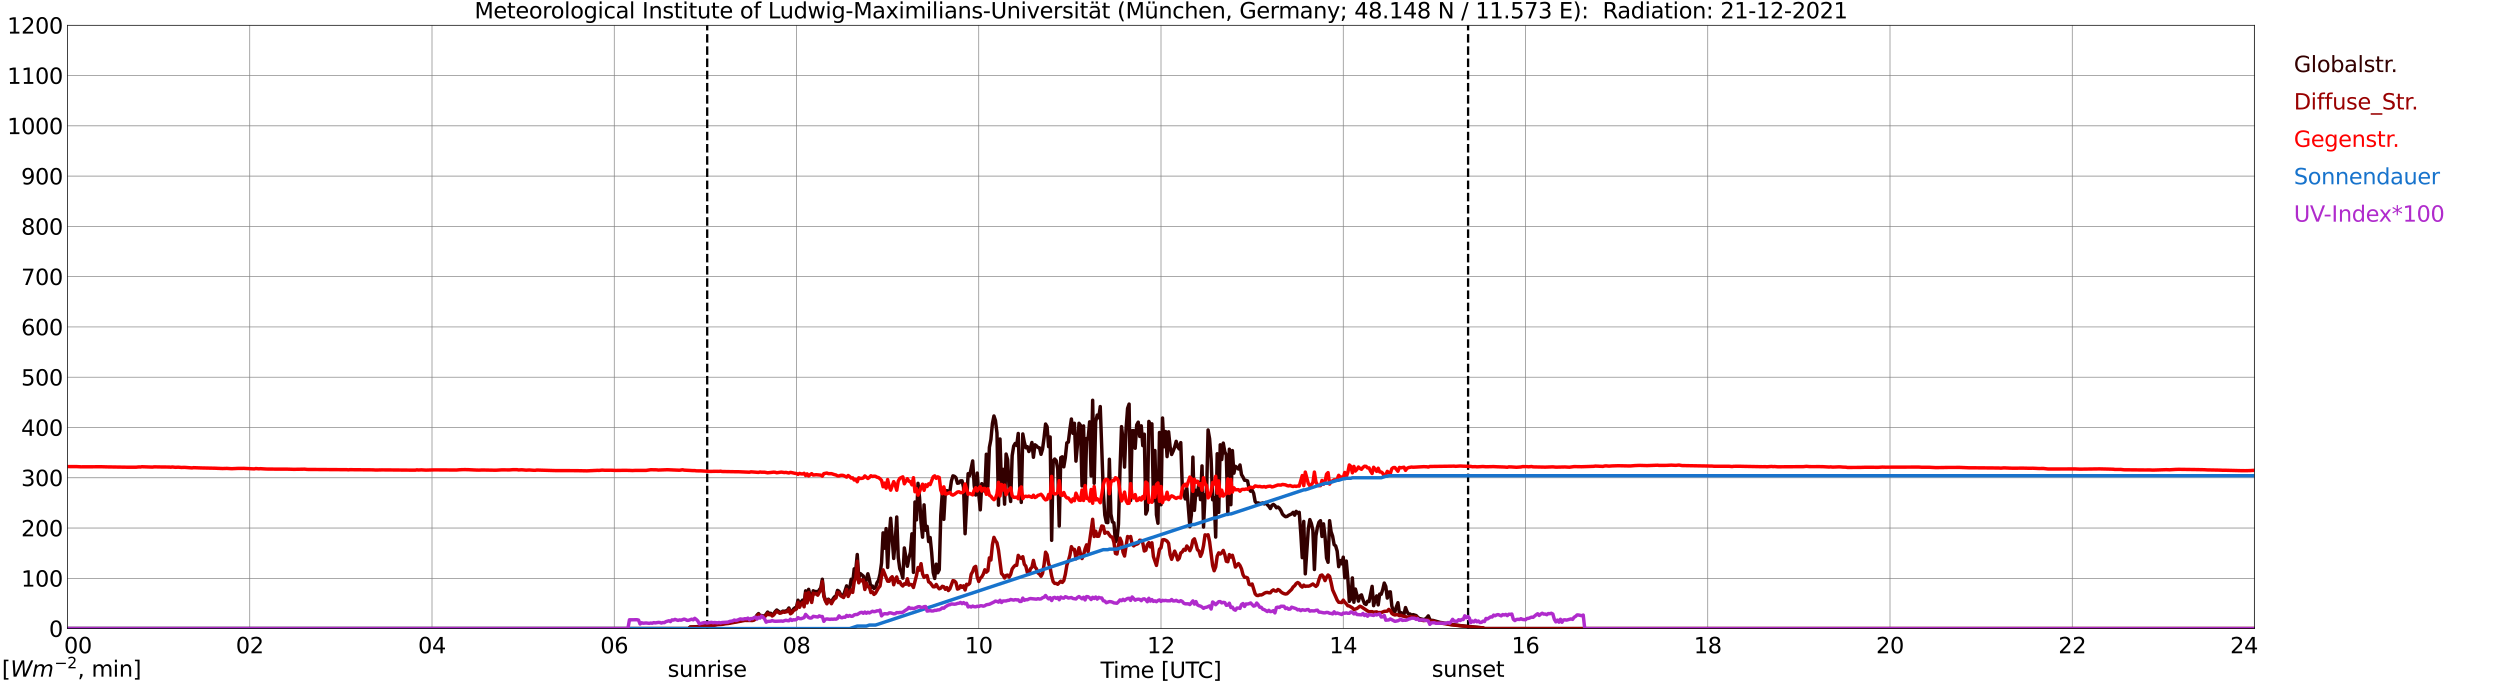 <?xml version="1.0" encoding="utf-8" standalone="no"?>
<!DOCTYPE svg PUBLIC "-//W3C//DTD SVG 1.1//EN"
  "http://www.w3.org/Graphics/SVG/1.1/DTD/svg11.dtd">
<svg xmlns:xlink="http://www.w3.org/1999/xlink" width="1085.4pt" height="296.64pt" viewBox="0 0 1085.4 296.64" xmlns="http://www.w3.org/2000/svg" version="1.1">
 <defs>
  <style type="text/css">*{stroke-linejoin: round; stroke-linecap: butt}</style>
 </defs>
 <g id="figure_1">
  <g id="patch_1">
   <path d="M 0 296.64 
L 1085.4 296.64 
L 1085.4 0 
L 0 0 
z
" style="fill: #ffffff"/>
  </g>
  <g id="axes_1">
   <g id="patch_2">
    <path d="M 29.306 272.909 
L 978.814 272.909 
L 978.814 10.976 
L 29.306 10.976 
z
" style="fill: #ffffff"/>
   </g>
   <g id="patch_3">
    <path d="M 978.814 272.909 
L 978.814 272.909 
L 978.814 10.976 
L 978.814 10.976 
z
" clip-path="url(#p53b9c8c76f)" style="fill: #d3d3d3; opacity: 0.25; stroke: #d3d3d3; stroke-linejoin: miter"/>
   </g>
   <g id="matplotlib.axis_1">
    <g id="xtick_1">
     <g id="line2d_1">
      <path d="M 29.306 272.909 
L 29.306 10.976 
" clip-path="url(#p53b9c8c76f)" style="fill: none; stroke: #808080; stroke-width: 0.3; stroke-linecap: square"/>
     </g>
     <g id="line2d_2"/>
     <g id="text_1">
      <!--    00 -->
      <g transform="translate(18.733 283.627) scale(0.095 -0.095)">
       <defs>
        <path id="DejaVuSans-20" transform="scale(0.016)"/>
        <path id="DejaVuSans-30" d="M 2034 4250 
Q 1547 4250 1301 3770 
Q 1056 3291 1056 2328 
Q 1056 1369 1301 889 
Q 1547 409 2034 409 
Q 2525 409 2770 889 
Q 3016 1369 3016 2328 
Q 3016 3291 2770 3770 
Q 2525 4250 2034 4250 
z
M 2034 4750 
Q 2819 4750 3233 4129 
Q 3647 3509 3647 2328 
Q 3647 1150 3233 529 
Q 2819 -91 2034 -91 
Q 1250 -91 836 529 
Q 422 1150 422 2328 
Q 422 3509 836 4129 
Q 1250 4750 2034 4750 
z
" transform="scale(0.016)"/>
       </defs>
       <use xlink:href="#DejaVuSans-20"/>
       <use xlink:href="#DejaVuSans-20" transform="translate(31.787 0)"/>
       <use xlink:href="#DejaVuSans-20" transform="translate(63.574 0)"/>
       <use xlink:href="#DejaVuSans-30" transform="translate(95.361 0)"/>
       <use xlink:href="#DejaVuSans-30" transform="translate(158.984 0)"/>
      </g>
     </g>
    </g>
    <g id="xtick_2">
     <g id="line2d_3">
      <path d="M 108.431 272.909 
L 108.431 10.976 
" clip-path="url(#p53b9c8c76f)" style="fill: none; stroke: #808080; stroke-width: 0.3; stroke-linecap: square"/>
     </g>
     <g id="line2d_4"/>
     <g id="text_2">
      <!-- 02 -->
      <g transform="translate(102.387 283.627) scale(0.095 -0.095)">
       <defs>
        <path id="DejaVuSans-32" d="M 1228 531 
L 3431 531 
L 3431 0 
L 469 0 
L 469 531 
Q 828 903 1448 1529 
Q 2069 2156 2228 2338 
Q 2531 2678 2651 2914 
Q 2772 3150 2772 3378 
Q 2772 3750 2511 3984 
Q 2250 4219 1831 4219 
Q 1534 4219 1204 4116 
Q 875 4013 500 3803 
L 500 4441 
Q 881 4594 1212 4672 
Q 1544 4750 1819 4750 
Q 2544 4750 2975 4387 
Q 3406 4025 3406 3419 
Q 3406 3131 3298 2873 
Q 3191 2616 2906 2266 
Q 2828 2175 2409 1742 
Q 1991 1309 1228 531 
z
" transform="scale(0.016)"/>
       </defs>
       <use xlink:href="#DejaVuSans-30"/>
       <use xlink:href="#DejaVuSans-32" transform="translate(63.623 0)"/>
      </g>
     </g>
    </g>
    <g id="xtick_3">
     <g id="line2d_5">
      <path d="M 187.557 272.909 
L 187.557 10.976 
" clip-path="url(#p53b9c8c76f)" style="fill: none; stroke: #808080; stroke-width: 0.3; stroke-linecap: square"/>
     </g>
     <g id="line2d_6"/>
     <g id="text_3">
      <!-- 04 -->
      <g transform="translate(181.513 283.627) scale(0.095 -0.095)">
       <defs>
        <path id="DejaVuSans-34" d="M 2419 4116 
L 825 1625 
L 2419 1625 
L 2419 4116 
z
M 2253 4666 
L 3047 4666 
L 3047 1625 
L 3713 1625 
L 3713 1100 
L 3047 1100 
L 3047 0 
L 2419 0 
L 2419 1100 
L 313 1100 
L 313 1709 
L 2253 4666 
z
" transform="scale(0.016)"/>
       </defs>
       <use xlink:href="#DejaVuSans-30"/>
       <use xlink:href="#DejaVuSans-34" transform="translate(63.623 0)"/>
      </g>
     </g>
    </g>
    <g id="xtick_4">
     <g id="line2d_7">
      <path d="M 266.683 272.909 
L 266.683 10.976 
" clip-path="url(#p53b9c8c76f)" style="fill: none; stroke: #808080; stroke-width: 0.3; stroke-linecap: square"/>
     </g>
     <g id="line2d_8"/>
     <g id="text_4">
      <!-- 06 -->
      <g transform="translate(260.638 283.627) scale(0.095 -0.095)">
       <defs>
        <path id="DejaVuSans-36" d="M 2113 2584 
Q 1688 2584 1439 2293 
Q 1191 2003 1191 1497 
Q 1191 994 1439 701 
Q 1688 409 2113 409 
Q 2538 409 2786 701 
Q 3034 994 3034 1497 
Q 3034 2003 2786 2293 
Q 2538 2584 2113 2584 
z
M 3366 4563 
L 3366 3988 
Q 3128 4100 2886 4159 
Q 2644 4219 2406 4219 
Q 1781 4219 1451 3797 
Q 1122 3375 1075 2522 
Q 1259 2794 1537 2939 
Q 1816 3084 2150 3084 
Q 2853 3084 3261 2657 
Q 3669 2231 3669 1497 
Q 3669 778 3244 343 
Q 2819 -91 2113 -91 
Q 1303 -91 875 529 
Q 447 1150 447 2328 
Q 447 3434 972 4092 
Q 1497 4750 2381 4750 
Q 2619 4750 2861 4703 
Q 3103 4656 3366 4563 
z
" transform="scale(0.016)"/>
       </defs>
       <use xlink:href="#DejaVuSans-30"/>
       <use xlink:href="#DejaVuSans-36" transform="translate(63.623 0)"/>
      </g>
     </g>
    </g>
    <g id="xtick_5">
     <g id="line2d_9">
      <path d="M 345.808 272.909 
L 345.808 10.976 
" clip-path="url(#p53b9c8c76f)" style="fill: none; stroke: #808080; stroke-width: 0.3; stroke-linecap: square"/>
     </g>
     <g id="line2d_10"/>
     <g id="text_5">
      <!-- 08 -->
      <g transform="translate(339.764 283.627) scale(0.095 -0.095)">
       <defs>
        <path id="DejaVuSans-38" d="M 2034 2216 
Q 1584 2216 1326 1975 
Q 1069 1734 1069 1313 
Q 1069 891 1326 650 
Q 1584 409 2034 409 
Q 2484 409 2743 651 
Q 3003 894 3003 1313 
Q 3003 1734 2745 1975 
Q 2488 2216 2034 2216 
z
M 1403 2484 
Q 997 2584 770 2862 
Q 544 3141 544 3541 
Q 544 4100 942 4425 
Q 1341 4750 2034 4750 
Q 2731 4750 3128 4425 
Q 3525 4100 3525 3541 
Q 3525 3141 3298 2862 
Q 3072 2584 2669 2484 
Q 3125 2378 3379 2068 
Q 3634 1759 3634 1313 
Q 3634 634 3220 271 
Q 2806 -91 2034 -91 
Q 1263 -91 848 271 
Q 434 634 434 1313 
Q 434 1759 690 2068 
Q 947 2378 1403 2484 
z
M 1172 3481 
Q 1172 3119 1398 2916 
Q 1625 2713 2034 2713 
Q 2441 2713 2670 2916 
Q 2900 3119 2900 3481 
Q 2900 3844 2670 4047 
Q 2441 4250 2034 4250 
Q 1625 4250 1398 4047 
Q 1172 3844 1172 3481 
z
" transform="scale(0.016)"/>
       </defs>
       <use xlink:href="#DejaVuSans-30"/>
       <use xlink:href="#DejaVuSans-38" transform="translate(63.623 0)"/>
      </g>
     </g>
    </g>
    <g id="xtick_6">
     <g id="line2d_11">
      <path d="M 424.934 272.909 
L 424.934 10.976 
" clip-path="url(#p53b9c8c76f)" style="fill: none; stroke: #808080; stroke-width: 0.3; stroke-linecap: square"/>
     </g>
     <g id="line2d_12"/>
     <g id="text_6">
      <!-- 10 -->
      <g transform="translate(418.89 283.627) scale(0.095 -0.095)">
       <defs>
        <path id="DejaVuSans-31" d="M 794 531 
L 1825 531 
L 1825 4091 
L 703 3866 
L 703 4441 
L 1819 4666 
L 2450 4666 
L 2450 531 
L 3481 531 
L 3481 0 
L 794 0 
L 794 531 
z
" transform="scale(0.016)"/>
       </defs>
       <use xlink:href="#DejaVuSans-31"/>
       <use xlink:href="#DejaVuSans-30" transform="translate(63.623 0)"/>
      </g>
     </g>
    </g>
    <g id="xtick_7">
     <g id="line2d_13">
      <path d="M 504.06 272.909 
L 504.06 10.976 
" clip-path="url(#p53b9c8c76f)" style="fill: none; stroke: #808080; stroke-width: 0.3; stroke-linecap: square"/>
     </g>
     <g id="line2d_14"/>
     <g id="text_7">
      <!-- 12 -->
      <g transform="translate(498.015 283.627) scale(0.095 -0.095)">
       <use xlink:href="#DejaVuSans-31"/>
       <use xlink:href="#DejaVuSans-32" transform="translate(63.623 0)"/>
      </g>
     </g>
    </g>
    <g id="xtick_8">
     <g id="line2d_15">
      <path d="M 583.185 272.909 
L 583.185 10.976 
" clip-path="url(#p53b9c8c76f)" style="fill: none; stroke: #808080; stroke-width: 0.3; stroke-linecap: square"/>
     </g>
     <g id="line2d_16"/>
     <g id="text_8">
      <!-- 14 -->
      <g transform="translate(577.141 283.627) scale(0.095 -0.095)">
       <use xlink:href="#DejaVuSans-31"/>
       <use xlink:href="#DejaVuSans-34" transform="translate(63.623 0)"/>
      </g>
     </g>
    </g>
    <g id="xtick_9">
     <g id="line2d_17">
      <path d="M 662.311 272.909 
L 662.311 10.976 
" clip-path="url(#p53b9c8c76f)" style="fill: none; stroke: #808080; stroke-width: 0.3; stroke-linecap: square"/>
     </g>
     <g id="line2d_18"/>
     <g id="text_9">
      <!-- 16 -->
      <g transform="translate(656.267 283.627) scale(0.095 -0.095)">
       <use xlink:href="#DejaVuSans-31"/>
       <use xlink:href="#DejaVuSans-36" transform="translate(63.623 0)"/>
      </g>
     </g>
    </g>
    <g id="xtick_10">
     <g id="line2d_19">
      <path d="M 741.437 272.909 
L 741.437 10.976 
" clip-path="url(#p53b9c8c76f)" style="fill: none; stroke: #808080; stroke-width: 0.3; stroke-linecap: square"/>
     </g>
     <g id="line2d_20"/>
     <g id="text_10">
      <!-- 18 -->
      <g transform="translate(735.392 283.627) scale(0.095 -0.095)">
       <use xlink:href="#DejaVuSans-31"/>
       <use xlink:href="#DejaVuSans-38" transform="translate(63.623 0)"/>
      </g>
     </g>
    </g>
    <g id="xtick_11">
     <g id="line2d_21">
      <path d="M 820.562 272.909 
L 820.562 10.976 
" clip-path="url(#p53b9c8c76f)" style="fill: none; stroke: #808080; stroke-width: 0.3; stroke-linecap: square"/>
     </g>
     <g id="line2d_22"/>
     <g id="text_11">
      <!-- 20 -->
      <g transform="translate(814.518 283.627) scale(0.095 -0.095)">
       <use xlink:href="#DejaVuSans-32"/>
       <use xlink:href="#DejaVuSans-30" transform="translate(63.623 0)"/>
      </g>
     </g>
    </g>
    <g id="xtick_12">
     <g id="line2d_23">
      <path d="M 899.688 272.909 
L 899.688 10.976 
" clip-path="url(#p53b9c8c76f)" style="fill: none; stroke: #808080; stroke-width: 0.3; stroke-linecap: square"/>
     </g>
     <g id="line2d_24"/>
     <g id="text_12">
      <!-- 22 -->
      <g transform="translate(893.644 283.627) scale(0.095 -0.095)">
       <use xlink:href="#DejaVuSans-32"/>
       <use xlink:href="#DejaVuSans-32" transform="translate(63.623 0)"/>
      </g>
     </g>
    </g>
    <g id="xtick_13">
     <g id="line2d_25">
      <path d="M 978.814 272.909 
L 978.814 10.976 
" clip-path="url(#p53b9c8c76f)" style="fill: none; stroke: #808080; stroke-width: 0.3; stroke-linecap: square"/>
     </g>
     <g id="line2d_26"/>
     <g id="text_13">
      <!-- 24    -->
      <g transform="translate(968.241 283.627) scale(0.095 -0.095)">
       <use xlink:href="#DejaVuSans-32"/>
       <use xlink:href="#DejaVuSans-34" transform="translate(63.623 0)"/>
       <use xlink:href="#DejaVuSans-20" transform="translate(127.246 0)"/>
       <use xlink:href="#DejaVuSans-20" transform="translate(159.033 0)"/>
       <use xlink:href="#DejaVuSans-20" transform="translate(190.82 0)"/>
      </g>
     </g>
    </g>
    <g id="text_14">
     <!-- Time [UTC] -->
     <g transform="translate(477.806 294.322) scale(0.095 -0.095)">
      <defs>
       <path id="DejaVuSans-54" d="M -19 4666 
L 3928 4666 
L 3928 4134 
L 2272 4134 
L 2272 0 
L 1638 0 
L 1638 4134 
L -19 4134 
L -19 4666 
z
" transform="scale(0.016)"/>
       <path id="DejaVuSans-69" d="M 603 3500 
L 1178 3500 
L 1178 0 
L 603 0 
L 603 3500 
z
M 603 4863 
L 1178 4863 
L 1178 4134 
L 603 4134 
L 603 4863 
z
" transform="scale(0.016)"/>
       <path id="DejaVuSans-6d" d="M 3328 2828 
Q 3544 3216 3844 3400 
Q 4144 3584 4550 3584 
Q 5097 3584 5394 3201 
Q 5691 2819 5691 2113 
L 5691 0 
L 5113 0 
L 5113 2094 
Q 5113 2597 4934 2840 
Q 4756 3084 4391 3084 
Q 3944 3084 3684 2787 
Q 3425 2491 3425 1978 
L 3425 0 
L 2847 0 
L 2847 2094 
Q 2847 2600 2669 2842 
Q 2491 3084 2119 3084 
Q 1678 3084 1418 2786 
Q 1159 2488 1159 1978 
L 1159 0 
L 581 0 
L 581 3500 
L 1159 3500 
L 1159 2956 
Q 1356 3278 1631 3431 
Q 1906 3584 2284 3584 
Q 2666 3584 2933 3390 
Q 3200 3197 3328 2828 
z
" transform="scale(0.016)"/>
       <path id="DejaVuSans-65" d="M 3597 1894 
L 3597 1613 
L 953 1613 
Q 991 1019 1311 708 
Q 1631 397 2203 397 
Q 2534 397 2845 478 
Q 3156 559 3463 722 
L 3463 178 
Q 3153 47 2828 -22 
Q 2503 -91 2169 -91 
Q 1331 -91 842 396 
Q 353 884 353 1716 
Q 353 2575 817 3079 
Q 1281 3584 2069 3584 
Q 2775 3584 3186 3129 
Q 3597 2675 3597 1894 
z
M 3022 2063 
Q 3016 2534 2758 2815 
Q 2500 3097 2075 3097 
Q 1594 3097 1305 2825 
Q 1016 2553 972 2059 
L 3022 2063 
z
" transform="scale(0.016)"/>
       <path id="DejaVuSans-5b" d="M 550 4863 
L 1875 4863 
L 1875 4416 
L 1125 4416 
L 1125 -397 
L 1875 -397 
L 1875 -844 
L 550 -844 
L 550 4863 
z
" transform="scale(0.016)"/>
       <path id="DejaVuSans-55" d="M 556 4666 
L 1191 4666 
L 1191 1831 
Q 1191 1081 1462 751 
Q 1734 422 2344 422 
Q 2950 422 3222 751 
Q 3494 1081 3494 1831 
L 3494 4666 
L 4128 4666 
L 4128 1753 
Q 4128 841 3676 375 
Q 3225 -91 2344 -91 
Q 1459 -91 1007 375 
Q 556 841 556 1753 
L 556 4666 
z
" transform="scale(0.016)"/>
       <path id="DejaVuSans-43" d="M 4122 4306 
L 4122 3641 
Q 3803 3938 3442 4084 
Q 3081 4231 2675 4231 
Q 1875 4231 1450 3742 
Q 1025 3253 1025 2328 
Q 1025 1406 1450 917 
Q 1875 428 2675 428 
Q 3081 428 3442 575 
Q 3803 722 4122 1019 
L 4122 359 
Q 3791 134 3420 21 
Q 3050 -91 2638 -91 
Q 1578 -91 968 557 
Q 359 1206 359 2328 
Q 359 3453 968 4101 
Q 1578 4750 2638 4750 
Q 3056 4750 3426 4639 
Q 3797 4528 4122 4306 
z
" transform="scale(0.016)"/>
       <path id="DejaVuSans-5d" d="M 1947 4863 
L 1947 -844 
L 622 -844 
L 622 -397 
L 1369 -397 
L 1369 4416 
L 622 4416 
L 622 4863 
L 1947 4863 
z
" transform="scale(0.016)"/>
      </defs>
      <use xlink:href="#DejaVuSans-54"/>
      <use xlink:href="#DejaVuSans-69" transform="translate(57.959 0)"/>
      <use xlink:href="#DejaVuSans-6d" transform="translate(85.742 0)"/>
      <use xlink:href="#DejaVuSans-65" transform="translate(183.154 0)"/>
      <use xlink:href="#DejaVuSans-20" transform="translate(244.678 0)"/>
      <use xlink:href="#DejaVuSans-5b" transform="translate(276.465 0)"/>
      <use xlink:href="#DejaVuSans-55" transform="translate(315.479 0)"/>
      <use xlink:href="#DejaVuSans-54" transform="translate(388.672 0)"/>
      <use xlink:href="#DejaVuSans-43" transform="translate(443.881 0)"/>
      <use xlink:href="#DejaVuSans-5d" transform="translate(513.705 0)"/>
     </g>
    </g>
   </g>
   <g id="matplotlib.axis_2">
    <g id="ytick_1">
     <g id="line2d_27">
      <path d="M 29.306 272.909 
L 978.814 272.909 
" clip-path="url(#p53b9c8c76f)" style="fill: none; stroke: #808080; stroke-width: 0.3; stroke-linecap: square"/>
     </g>
     <g id="line2d_28"/>
     <g id="text_15">
      <!-- 0 -->
      <g transform="translate(21.261 276.518) scale(0.095 -0.095)">
       <use xlink:href="#DejaVuSans-30"/>
      </g>
     </g>
    </g>
    <g id="ytick_2">
     <g id="line2d_29">
      <path d="M 29.306 251.081 
L 978.814 251.081 
" clip-path="url(#p53b9c8c76f)" style="fill: none; stroke: #808080; stroke-width: 0.3; stroke-linecap: square"/>
     </g>
     <g id="line2d_30"/>
     <g id="text_16">
      <!-- 100 -->
      <g transform="translate(9.173 254.69) scale(0.095 -0.095)">
       <use xlink:href="#DejaVuSans-31"/>
       <use xlink:href="#DejaVuSans-30" transform="translate(63.623 0)"/>
       <use xlink:href="#DejaVuSans-30" transform="translate(127.246 0)"/>
      </g>
     </g>
    </g>
    <g id="ytick_3">
     <g id="line2d_31">
      <path d="M 29.306 229.253 
L 978.814 229.253 
" clip-path="url(#p53b9c8c76f)" style="fill: none; stroke: #808080; stroke-width: 0.3; stroke-linecap: square"/>
     </g>
     <g id="line2d_32"/>
     <g id="text_17">
      <!-- 200 -->
      <g transform="translate(9.173 232.863) scale(0.095 -0.095)">
       <use xlink:href="#DejaVuSans-32"/>
       <use xlink:href="#DejaVuSans-30" transform="translate(63.623 0)"/>
       <use xlink:href="#DejaVuSans-30" transform="translate(127.246 0)"/>
      </g>
     </g>
    </g>
    <g id="ytick_4">
     <g id="line2d_33">
      <path d="M 29.306 207.426 
L 978.814 207.426 
" clip-path="url(#p53b9c8c76f)" style="fill: none; stroke: #808080; stroke-width: 0.3; stroke-linecap: square"/>
     </g>
     <g id="line2d_34"/>
     <g id="text_18">
      <!-- 300 -->
      <g transform="translate(9.173 211.035) scale(0.095 -0.095)">
       <defs>
        <path id="DejaVuSans-33" d="M 2597 2516 
Q 3050 2419 3304 2112 
Q 3559 1806 3559 1356 
Q 3559 666 3084 287 
Q 2609 -91 1734 -91 
Q 1441 -91 1130 -33 
Q 819 25 488 141 
L 488 750 
Q 750 597 1062 519 
Q 1375 441 1716 441 
Q 2309 441 2620 675 
Q 2931 909 2931 1356 
Q 2931 1769 2642 2001 
Q 2353 2234 1838 2234 
L 1294 2234 
L 1294 2753 
L 1863 2753 
Q 2328 2753 2575 2939 
Q 2822 3125 2822 3475 
Q 2822 3834 2567 4026 
Q 2313 4219 1838 4219 
Q 1578 4219 1281 4162 
Q 984 4106 628 3988 
L 628 4550 
Q 988 4650 1302 4700 
Q 1616 4750 1894 4750 
Q 2613 4750 3031 4423 
Q 3450 4097 3450 3541 
Q 3450 3153 3228 2886 
Q 3006 2619 2597 2516 
z
" transform="scale(0.016)"/>
       </defs>
       <use xlink:href="#DejaVuSans-33"/>
       <use xlink:href="#DejaVuSans-30" transform="translate(63.623 0)"/>
       <use xlink:href="#DejaVuSans-30" transform="translate(127.246 0)"/>
      </g>
     </g>
    </g>
    <g id="ytick_5">
     <g id="line2d_35">
      <path d="M 29.306 185.598 
L 978.814 185.598 
" clip-path="url(#p53b9c8c76f)" style="fill: none; stroke: #808080; stroke-width: 0.3; stroke-linecap: square"/>
     </g>
     <g id="line2d_36"/>
     <g id="text_19">
      <!-- 400 -->
      <g transform="translate(9.173 189.207) scale(0.095 -0.095)">
       <use xlink:href="#DejaVuSans-34"/>
       <use xlink:href="#DejaVuSans-30" transform="translate(63.623 0)"/>
       <use xlink:href="#DejaVuSans-30" transform="translate(127.246 0)"/>
      </g>
     </g>
    </g>
    <g id="ytick_6">
     <g id="line2d_37">
      <path d="M 29.306 163.77 
L 978.814 163.77 
" clip-path="url(#p53b9c8c76f)" style="fill: none; stroke: #808080; stroke-width: 0.3; stroke-linecap: square"/>
     </g>
     <g id="line2d_38"/>
     <g id="text_20">
      <!-- 500 -->
      <g transform="translate(9.173 167.379) scale(0.095 -0.095)">
       <defs>
        <path id="DejaVuSans-35" d="M 691 4666 
L 3169 4666 
L 3169 4134 
L 1269 4134 
L 1269 2991 
Q 1406 3038 1543 3061 
Q 1681 3084 1819 3084 
Q 2600 3084 3056 2656 
Q 3513 2228 3513 1497 
Q 3513 744 3044 326 
Q 2575 -91 1722 -91 
Q 1428 -91 1123 -41 
Q 819 9 494 109 
L 494 744 
Q 775 591 1075 516 
Q 1375 441 1709 441 
Q 2250 441 2565 725 
Q 2881 1009 2881 1497 
Q 2881 1984 2565 2268 
Q 2250 2553 1709 2553 
Q 1456 2553 1204 2497 
Q 953 2441 691 2322 
L 691 4666 
z
" transform="scale(0.016)"/>
       </defs>
       <use xlink:href="#DejaVuSans-35"/>
       <use xlink:href="#DejaVuSans-30" transform="translate(63.623 0)"/>
       <use xlink:href="#DejaVuSans-30" transform="translate(127.246 0)"/>
      </g>
     </g>
    </g>
    <g id="ytick_7">
     <g id="line2d_39">
      <path d="M 29.306 141.942 
L 978.814 141.942 
" clip-path="url(#p53b9c8c76f)" style="fill: none; stroke: #808080; stroke-width: 0.3; stroke-linecap: square"/>
     </g>
     <g id="line2d_40"/>
     <g id="text_21">
      <!-- 600 -->
      <g transform="translate(9.173 145.551) scale(0.095 -0.095)">
       <use xlink:href="#DejaVuSans-36"/>
       <use xlink:href="#DejaVuSans-30" transform="translate(63.623 0)"/>
       <use xlink:href="#DejaVuSans-30" transform="translate(127.246 0)"/>
      </g>
     </g>
    </g>
    <g id="ytick_8">
     <g id="line2d_41">
      <path d="M 29.306 120.114 
L 978.814 120.114 
" clip-path="url(#p53b9c8c76f)" style="fill: none; stroke: #808080; stroke-width: 0.3; stroke-linecap: square"/>
     </g>
     <g id="line2d_42"/>
     <g id="text_22">
      <!-- 700 -->
      <g transform="translate(9.173 123.724) scale(0.095 -0.095)">
       <defs>
        <path id="DejaVuSans-37" d="M 525 4666 
L 3525 4666 
L 3525 4397 
L 1831 0 
L 1172 0 
L 2766 4134 
L 525 4134 
L 525 4666 
z
" transform="scale(0.016)"/>
       </defs>
       <use xlink:href="#DejaVuSans-37"/>
       <use xlink:href="#DejaVuSans-30" transform="translate(63.623 0)"/>
       <use xlink:href="#DejaVuSans-30" transform="translate(127.246 0)"/>
      </g>
     </g>
    </g>
    <g id="ytick_9">
     <g id="line2d_43">
      <path d="M 29.306 98.287 
L 978.814 98.287 
" clip-path="url(#p53b9c8c76f)" style="fill: none; stroke: #808080; stroke-width: 0.3; stroke-linecap: square"/>
     </g>
     <g id="line2d_44"/>
     <g id="text_23">
      <!-- 800 -->
      <g transform="translate(9.173 101.896) scale(0.095 -0.095)">
       <use xlink:href="#DejaVuSans-38"/>
       <use xlink:href="#DejaVuSans-30" transform="translate(63.623 0)"/>
       <use xlink:href="#DejaVuSans-30" transform="translate(127.246 0)"/>
      </g>
     </g>
    </g>
    <g id="ytick_10">
     <g id="line2d_45">
      <path d="M 29.306 76.459 
L 978.814 76.459 
" clip-path="url(#p53b9c8c76f)" style="fill: none; stroke: #808080; stroke-width: 0.3; stroke-linecap: square"/>
     </g>
     <g id="line2d_46"/>
     <g id="text_24">
      <!-- 900 -->
      <g transform="translate(9.173 80.068) scale(0.095 -0.095)">
       <defs>
        <path id="DejaVuSans-39" d="M 703 97 
L 703 672 
Q 941 559 1184 500 
Q 1428 441 1663 441 
Q 2288 441 2617 861 
Q 2947 1281 2994 2138 
Q 2813 1869 2534 1725 
Q 2256 1581 1919 1581 
Q 1219 1581 811 2004 
Q 403 2428 403 3163 
Q 403 3881 828 4315 
Q 1253 4750 1959 4750 
Q 2769 4750 3195 4129 
Q 3622 3509 3622 2328 
Q 3622 1225 3098 567 
Q 2575 -91 1691 -91 
Q 1453 -91 1209 -44 
Q 966 3 703 97 
z
M 1959 2075 
Q 2384 2075 2632 2365 
Q 2881 2656 2881 3163 
Q 2881 3666 2632 3958 
Q 2384 4250 1959 4250 
Q 1534 4250 1286 3958 
Q 1038 3666 1038 3163 
Q 1038 2656 1286 2365 
Q 1534 2075 1959 2075 
z
" transform="scale(0.016)"/>
       </defs>
       <use xlink:href="#DejaVuSans-39"/>
       <use xlink:href="#DejaVuSans-30" transform="translate(63.623 0)"/>
       <use xlink:href="#DejaVuSans-30" transform="translate(127.246 0)"/>
      </g>
     </g>
    </g>
    <g id="ytick_11">
     <g id="line2d_47">
      <path d="M 29.306 54.631 
L 978.814 54.631 
" clip-path="url(#p53b9c8c76f)" style="fill: none; stroke: #808080; stroke-width: 0.3; stroke-linecap: square"/>
     </g>
     <g id="line2d_48"/>
     <g id="text_25">
      <!-- 1000 -->
      <g transform="translate(3.128 58.24) scale(0.095 -0.095)">
       <use xlink:href="#DejaVuSans-31"/>
       <use xlink:href="#DejaVuSans-30" transform="translate(63.623 0)"/>
       <use xlink:href="#DejaVuSans-30" transform="translate(127.246 0)"/>
       <use xlink:href="#DejaVuSans-30" transform="translate(190.869 0)"/>
      </g>
     </g>
    </g>
    <g id="ytick_12">
     <g id="line2d_49">
      <path d="M 29.306 32.803 
L 978.814 32.803 
" clip-path="url(#p53b9c8c76f)" style="fill: none; stroke: #808080; stroke-width: 0.3; stroke-linecap: square"/>
     </g>
     <g id="line2d_50"/>
     <g id="text_26">
      <!-- 1100 -->
      <g transform="translate(3.128 36.413) scale(0.095 -0.095)">
       <use xlink:href="#DejaVuSans-31"/>
       <use xlink:href="#DejaVuSans-31" transform="translate(63.623 0)"/>
       <use xlink:href="#DejaVuSans-30" transform="translate(127.246 0)"/>
       <use xlink:href="#DejaVuSans-30" transform="translate(190.869 0)"/>
      </g>
     </g>
    </g>
    <g id="ytick_13">
     <g id="line2d_51">
      <path d="M 29.306 10.976 
L 978.814 10.976 
" clip-path="url(#p53b9c8c76f)" style="fill: none; stroke: #808080; stroke-width: 0.3; stroke-linecap: square"/>
     </g>
     <g id="line2d_52"/>
     <g id="text_27">
      <!-- 1200 -->
      <g transform="translate(3.128 14.585) scale(0.095 -0.095)">
       <use xlink:href="#DejaVuSans-31"/>
       <use xlink:href="#DejaVuSans-32" transform="translate(63.623 0)"/>
       <use xlink:href="#DejaVuSans-30" transform="translate(127.246 0)"/>
       <use xlink:href="#DejaVuSans-30" transform="translate(190.869 0)"/>
      </g>
     </g>
    </g>
   </g>
   <g id="line2d_53">
    <path d="M 307.037 272.909 
L 307.037 10.976 
" clip-path="url(#p53b9c8c76f)" style="fill: none; stroke-dasharray: 3.7,1.6; stroke-dashoffset: 0; stroke: #000000"/>
   </g>
   <g id="line2d_54">
    <path d="M 637.386 272.909 
L 637.386 10.976 
" clip-path="url(#p53b9c8c76f)" style="fill: none; stroke-dasharray: 3.7,1.6; stroke-dashoffset: 0; stroke: #000000"/>
   </g>
   <g id="line2d_55">
    <path d="M 29.306 272.909 
L 298.992 272.909 
L 299.652 272.234 
L 300.971 272.167 
L 303.608 272.016 
L 308.883 271.425 
L 310.202 271.239 
L 312.18 270.868 
L 312.839 270.953 
L 313.499 270.918 
L 314.158 270.715 
L 316.796 270.379 
L 317.455 270.141 
L 321.411 269.584 
L 322.071 269.231 
L 324.049 269.078 
L 326.027 268.925 
L 326.686 269.01 
L 327.346 268.74 
L 328.005 268.233 
L 328.665 267.052 
L 329.324 266.393 
L 329.983 267.273 
L 330.643 267.238 
L 331.302 267.423 
L 331.961 267.406 
L 332.621 266.681 
L 333.28 265.736 
L 333.94 266.393 
L 334.599 266.26 
L 335.258 267.02 
L 335.918 266.513 
L 336.577 265.533 
L 337.236 264.841 
L 338.555 265.804 
L 339.215 265.837 
L 339.874 265.33 
L 340.533 265.415 
L 341.193 265.245 
L 341.852 264.942 
L 342.512 263.964 
L 343.171 265.939 
L 343.83 265.466 
L 344.49 264.42 
L 345.149 263.879 
L 345.808 263.575 
L 346.468 260.587 
L 347.127 262.833 
L 347.787 261.329 
L 348.446 260.552 
L 349.105 262.377 
L 349.765 256.518 
L 350.424 260.637 
L 351.083 255.859 
L 351.743 258.764 
L 352.402 260.587 
L 353.062 256.486 
L 353.721 256.839 
L 354.38 256.789 
L 355.04 257.228 
L 355.699 256.08 
L 356.359 255.252 
L 357.018 251.487 
L 357.677 258.444 
L 358.337 260.469 
L 358.996 261.718 
L 359.655 260.148 
L 360.974 261.397 
L 361.634 260.063 
L 362.293 259.135 
L 362.952 258.815 
L 363.612 256.333 
L 364.271 256.721 
L 364.93 258.005 
L 365.59 258.444 
L 366.249 258.476 
L 367.568 254.357 
L 368.227 257.684 
L 368.887 255.691 
L 369.546 251.504 
L 370.206 253.142 
L 370.865 246.964 
L 371.524 247.706 
L 372.184 240.752 
L 372.843 250.863 
L 373.502 249.023 
L 374.821 250.121 
L 375.481 254.443 
L 376.14 251.302 
L 376.799 249.108 
L 377.459 251.657 
L 378.118 255.152 
L 378.777 254.408 
L 379.437 255.506 
L 380.096 255.202 
L 380.756 252.991 
L 381.415 251.993 
L 382.074 249.226 
L 382.734 244.397 
L 383.393 231.349 
L 384.053 238.017 
L 384.712 229.491 
L 385.371 246.355 
L 386.031 233.139 
L 386.69 225.017 
L 388.009 242.457 
L 388.668 234.911 
L 389.328 224.46 
L 389.987 242.051 
L 390.646 246.947 
L 391.306 248.381 
L 391.965 250.998 
L 392.624 237.897 
L 393.943 245.849 
L 394.603 242.354 
L 395.262 239.755 
L 395.921 231.753 
L 396.581 248.499 
L 397.24 217.944 
L 397.899 225.711 
L 398.559 209.842 
L 399.218 215.936 
L 399.878 226.841 
L 400.537 233.222 
L 401.196 219.193 
L 401.856 230.218 
L 402.515 228.529 
L 403.175 235.129 
L 403.834 233.374 
L 404.493 239.975 
L 405.153 248.534 
L 405.812 251.133 
L 406.471 244.939 
L 407.131 248.669 
L 407.79 247.351 
L 408.45 223.617 
L 409.109 213.858 
L 409.768 225.473 
L 410.428 213.47 
L 411.087 213.016 
L 411.746 213.269 
L 412.406 213.352 
L 413.065 208.829 
L 413.725 206.6 
L 414.384 206.803 
L 415.043 207.41 
L 415.703 209.807 
L 416.362 209.672 
L 417.022 208.777 
L 417.681 208.744 
L 418.34 211.597 
L 419 231.72 
L 420.318 205.655 
L 420.978 206.55 
L 422.297 200.118 
L 422.956 210.752 
L 423.615 214.923 
L 424.275 205.385 
L 424.934 214.432 
L 425.593 221.354 
L 426.253 209.992 
L 426.912 212.103 
L 427.572 213.387 
L 428.231 197.214 
L 428.89 211.276 
L 429.55 194.242 
L 430.209 190.815 
L 430.869 183.878 
L 431.528 180.601 
L 432.187 182.594 
L 432.847 187.979 
L 433.506 219.346 
L 434.165 190.596 
L 434.825 212.136 
L 435.484 203.763 
L 436.144 218.889 
L 436.803 197.129 
L 437.462 199.526 
L 438.122 212.271 
L 438.781 217.724 
L 439.44 197.821 
L 440.1 193.67 
L 440.759 192.522 
L 441.419 193.416 
L 442.078 188.2 
L 442.737 211.04 
L 443.397 218.13 
L 444.056 188.403 
L 444.716 191.98 
L 445.375 194.412 
L 446.034 193.923 
L 446.694 196.031 
L 447.353 194.562 
L 448.012 192.116 
L 448.672 198.531 
L 449.331 193.111 
L 449.991 193.567 
L 450.65 194.276 
L 451.309 194.445 
L 451.969 197.247 
L 452.628 194.986 
L 453.287 190.055 
L 453.947 184.096 
L 454.606 185.229 
L 455.266 193.938 
L 455.925 189.719 
L 456.584 234.59 
L 457.244 200.118 
L 457.903 199.29 
L 458.563 199.982 
L 459.222 203.612 
L 459.881 228.378 
L 460.541 198.684 
L 461.2 198.328 
L 461.859 202.682 
L 462.519 198.684 
L 463.178 192.268 
L 463.838 191.93 
L 464.497 186.46 
L 465.156 181.92 
L 465.816 188.132 
L 466.475 183.775 
L 467.134 200.203 
L 467.794 193.128 
L 468.453 183.775 
L 469.113 184.67 
L 469.772 210.973 
L 470.431 184.908 
L 471.091 215.563 
L 471.75 190.376 
L 472.409 190.561 
L 473.069 183.151 
L 473.728 206.633 
L 474.388 173.782 
L 475.047 209.824 
L 475.706 183.083 
L 476.366 180.198 
L 477.025 181.413 
L 477.685 176.517 
L 479.003 213.234 
L 479.663 223.582 
L 480.322 226.806 
L 480.981 226.892 
L 481.641 199.391 
L 482.3 223.144 
L 482.96 226.588 
L 483.619 227.009 
L 484.278 235.247 
L 484.938 234.352 
L 485.597 227.566 
L 486.256 204.068 
L 486.916 185.229 
L 487.575 190.832 
L 488.235 202.802 
L 488.894 186.174 
L 489.553 177.294 
L 490.213 175.437 
L 490.872 217.32 
L 491.532 187.001 
L 492.191 186.984 
L 492.85 194.615 
L 493.51 184.502 
L 494.169 183.286 
L 494.828 189.483 
L 495.488 184.873 
L 496.147 193.467 
L 496.807 188.503 
L 497.466 223.176 
L 498.125 221.507 
L 498.785 182.965 
L 499.444 184.282 
L 500.103 184.013 
L 500.763 217.455 
L 501.422 195.593 
L 502.082 223.497 
L 502.741 227.177 
L 503.4 187.776 
L 504.06 219.143 
L 504.719 181.481 
L 505.379 193.973 
L 506.038 187.355 
L 506.697 198.243 
L 507.357 187.473 
L 508.016 193.988 
L 508.675 197.315 
L 509.335 195.863 
L 509.994 194.091 
L 510.654 191.609 
L 511.313 193.973 
L 511.972 194.918 
L 512.632 192.166 
L 513.291 211.344 
L 513.95 214.602 
L 514.61 216.611 
L 515.269 212.003 
L 516.588 228.664 
L 517.247 223.532 
L 517.907 198.463 
L 518.566 221.574 
L 519.226 212.88 
L 519.885 214.923 
L 520.544 209.403 
L 521.204 216.914 
L 521.863 202.279 
L 522.522 228.832 
L 523.182 214.838 
L 523.841 214.417 
L 524.501 186.68 
L 525.16 190.496 
L 525.819 199.341 
L 526.479 216.999 
L 527.138 216.019 
L 527.797 233.171 
L 528.457 196.994 
L 529.116 222.452 
L 529.776 193.111 
L 530.435 199.509 
L 531.094 192.386 
L 531.754 196.167 
L 532.413 197.535 
L 533.073 222.958 
L 533.732 195.019 
L 534.391 219.125 
L 535.051 195.628 
L 535.71 205.435 
L 536.369 202.464 
L 537.029 202.953 
L 537.688 203.645 
L 538.348 201.873 
L 539.007 206.044 
L 539.666 207.14 
L 540.326 208.508 
L 540.985 208.558 
L 541.644 208.812 
L 542.304 212.221 
L 542.963 213.269 
L 543.623 212.795 
L 544.282 214.196 
L 544.941 217.741 
L 545.601 218.451 
L 546.26 218.315 
L 546.919 218.619 
L 547.579 218.551 
L 548.238 218.366 
L 548.898 218.772 
L 549.557 218.163 
L 550.216 219.125 
L 550.876 219.784 
L 551.535 220.78 
L 552.195 219.413 
L 552.854 219.007 
L 553.513 219.496 
L 554.173 220.459 
L 554.832 220.138 
L 555.491 220.697 
L 556.151 221.71 
L 556.81 223.211 
L 557.47 223.871 
L 558.129 224.325 
L 558.788 224.224 
L 559.448 223.735 
L 560.766 223.126 
L 561.426 222.452 
L 562.085 223.668 
L 562.745 222.013 
L 563.404 222.79 
L 564.063 222.434 
L 564.723 231.163 
L 565.382 242.119 
L 566.042 226.385 
L 566.701 249.141 
L 568.02 229.592 
L 568.679 225.591 
L 569.338 227.298 
L 569.998 230.251 
L 570.657 247.25 
L 571.317 232.615 
L 571.976 228.9 
L 572.635 226.723 
L 573.295 226.064 
L 573.954 232.918 
L 574.613 227.431 
L 575.273 232.968 
L 575.932 242.287 
L 576.592 244.127 
L 577.251 226.064 
L 577.91 230.842 
L 578.57 232.8 
L 579.229 236.463 
L 579.889 237.02 
L 580.548 239.298 
L 581.207 246.019 
L 581.867 243.367 
L 582.526 244.786 
L 583.185 241.898 
L 583.845 250.845 
L 584.504 243.588 
L 585.164 250.981 
L 585.823 261.093 
L 586.482 260.081 
L 587.142 250.898 
L 587.801 261.482 
L 588.46 255.741 
L 589.779 260.976 
L 590.439 258.729 
L 591.098 258.273 
L 591.757 260.384 
L 592.417 262.074 
L 593.076 262.445 
L 593.736 261.026 
L 594.395 261.161 
L 595.714 254.578 
L 596.373 262.951 
L 597.032 260.419 
L 597.692 258.712 
L 598.351 262.613 
L 599.011 257.92 
L 599.67 258.005 
L 600.329 255.979 
L 600.989 253.142 
L 601.648 254.611 
L 602.307 259.659 
L 602.967 257.06 
L 603.626 256.957 
L 604.286 263.119 
L 604.945 265.297 
L 605.604 265.601 
L 606.264 263.422 
L 606.923 261.668 
L 607.582 266.243 
L 608.242 265.989 
L 609.561 266.631 
L 610.22 263.778 
L 610.879 265.533 
L 611.539 266.631 
L 612.198 266.579 
L 612.858 267.138 
L 613.517 266.849 
L 614.836 267.255 
L 615.495 267.998 
L 616.154 268.521 
L 617.473 268.842 
L 618.133 269.01 
L 618.792 268.757 
L 619.451 268.218 
L 620.111 267.391 
L 620.77 268.993 
L 621.429 269.349 
L 622.089 269.349 
L 625.386 270.259 
L 626.045 270.327 
L 626.705 270.53 
L 628.023 270.665 
L 629.342 271.019 
L 633.298 271.527 
L 634.617 271.678 
L 635.936 271.831 
L 643.848 272.623 
L 644.508 272.909 
L 978.154 272.909 
L 978.154 272.909 
" clip-path="url(#p53b9c8c76f)" style="fill: none; stroke: #330000; stroke-width: 1.5; stroke-linecap: square"/>
   </g>
   <g id="line2d_56">
    <path d="M 29.306 272.909 
L 298.992 272.909 
L 299.652 272.263 
L 302.949 272.18 
L 304.927 272.012 
L 308.883 271.676 
L 311.521 271.213 
L 313.499 271.088 
L 314.818 270.835 
L 316.136 270.709 
L 323.39 269.366 
L 326.686 269.408 
L 327.346 269.24 
L 328.005 268.738 
L 328.665 267.478 
L 329.324 266.806 
L 329.983 267.602 
L 330.643 267.52 
L 331.302 267.771 
L 331.961 267.771 
L 332.621 267.142 
L 333.28 266.302 
L 333.94 266.889 
L 334.599 266.723 
L 335.258 267.434 
L 335.918 266.974 
L 336.577 266.051 
L 337.236 265.42 
L 338.555 266.26 
L 339.215 266.092 
L 339.874 265.673 
L 340.533 265.841 
L 341.852 265.505 
L 342.512 264.54 
L 343.171 266.47 
L 343.83 266.051 
L 344.49 265.086 
L 345.808 264.372 
L 346.468 261.517 
L 347.127 263.658 
L 347.787 262.272 
L 348.446 261.517 
L 349.105 263.449 
L 349.765 257.612 
L 350.424 261.768 
L 351.083 257.234 
L 351.743 259.712 
L 352.402 261.558 
L 353.062 257.529 
L 353.721 257.907 
L 354.38 257.78 
L 355.04 258.411 
L 355.699 257.151 
L 356.359 256.228 
L 357.018 252.45 
L 357.677 258.871 
L 358.337 260.845 
L 358.996 262.146 
L 359.655 260.467 
L 360.315 261.054 
L 360.974 262.104 
L 361.634 260.845 
L 362.293 259.963 
L 362.952 259.585 
L 363.612 257.193 
L 364.271 257.319 
L 364.93 258.62 
L 366.249 259.417 
L 366.909 257.948 
L 367.568 255.892 
L 368.227 258.956 
L 369.546 256.101 
L 370.206 257.193 
L 370.865 252.535 
L 371.524 251.022 
L 372.184 243.677 
L 372.843 253.037 
L 373.502 251.568 
L 374.162 252.199 
L 374.821 251.821 
L 375.481 255.933 
L 376.14 253.122 
L 376.799 254.718 
L 377.459 254.927 
L 378.118 257.278 
L 378.777 256.942 
L 379.437 258.075 
L 380.096 257.57 
L 381.415 255.22 
L 382.074 254.423 
L 382.734 250.184 
L 383.393 247.412 
L 385.371 252.323 
L 386.031 252.367 
L 386.69 251.022 
L 387.349 250.393 
L 388.009 253.877 
L 388.668 251.526 
L 389.328 250.476 
L 389.987 252.954 
L 390.646 252.535 
L 391.306 253.836 
L 391.965 254.423 
L 392.624 253.458 
L 393.284 253.668 
L 393.943 251.275 
L 394.603 254.045 
L 395.262 253.709 
L 395.921 253.877 
L 396.581 255.052 
L 397.899 249.889 
L 398.559 246.406 
L 399.218 247.538 
L 399.878 244.727 
L 400.537 249.134 
L 401.196 250.686 
L 401.856 250.057 
L 402.515 249.889 
L 403.175 252.618 
L 403.834 252.995 
L 405.153 254.759 
L 405.812 254.759 
L 406.471 253.751 
L 407.131 254.883 
L 407.79 255.641 
L 408.45 255.346 
L 409.109 254.549 
L 409.768 254.759 
L 410.428 255.85 
L 411.087 255.095 
L 411.746 256.396 
L 412.406 255.641 
L 413.725 252.072 
L 414.384 252.24 
L 415.043 252.954 
L 415.703 255.765 
L 416.362 255.514 
L 417.022 254.255 
L 417.681 255.01 
L 418.34 254.338 
L 419 256.143 
L 419.659 253.668 
L 420.318 253.877 
L 420.978 253.29 
L 421.637 249.344 
L 422.297 248.169 
L 422.956 246.32 
L 423.615 245.901 
L 424.275 250.518 
L 424.934 252.45 
L 425.593 251.064 
L 426.253 250.435 
L 426.912 249.261 
L 427.572 247.37 
L 428.231 248.42 
L 428.89 247.789 
L 429.55 242.208 
L 430.209 243.131 
L 430.869 236.498 
L 431.528 233.309 
L 432.187 234.693 
L 432.847 235.66 
L 433.506 238.892 
L 434.825 249.049 
L 435.484 249.68 
L 436.144 250.939 
L 436.803 249.848 
L 437.462 249.68 
L 438.122 250.562 
L 438.781 249.426 
L 439.44 247.034 
L 440.1 246.111 
L 440.759 245.441 
L 441.419 245.441 
L 442.078 241.117 
L 442.737 242.081 
L 443.397 242.418 
L 444.056 241.704 
L 444.716 244.978 
L 445.375 245.818 
L 446.034 248.547 
L 446.694 249.217 
L 447.353 246.951 
L 448.012 246.279 
L 448.672 243.299 
L 449.331 246.111 
L 449.991 246.951 
L 450.65 248.756 
L 451.309 249.217 
L 451.969 250.184 
L 452.628 248.924 
L 453.287 245.188 
L 453.947 239.731 
L 454.606 240.822 
L 455.266 244.727 
L 455.925 246.447 
L 456.584 250.057 
L 457.244 252.535 
L 457.903 253.29 
L 458.563 253.29 
L 459.222 253.668 
L 460.541 252.323 
L 461.2 252.869 
L 461.859 252.072 
L 462.519 249.385 
L 463.178 245.441 
L 463.838 243.468 
L 464.497 241.117 
L 465.156 237.338 
L 465.816 238.556 
L 466.475 238.513 
L 467.134 242.627 
L 467.794 240.486 
L 468.453 237.801 
L 469.113 240.403 
L 469.772 242.501 
L 470.431 240.99 
L 471.091 238.303 
L 471.75 236.542 
L 472.409 239.563 
L 473.728 230.286 
L 474.388 225.46 
L 475.047 232.931 
L 475.706 230.622 
L 476.366 232.846 
L 477.025 232.805 
L 478.344 228.356 
L 479.003 228.524 
L 479.663 231.545 
L 480.322 231.126 
L 480.981 231.168 
L 481.641 232.259 
L 482.3 233.056 
L 482.96 233.182 
L 483.619 235.45 
L 484.278 240.276 
L 484.938 240.53 
L 485.597 236.751 
L 486.256 233.645 
L 486.916 235.238 
L 487.575 239.772 
L 488.235 241.409 
L 489.553 232.931 
L 490.213 233.35 
L 490.872 232.931 
L 491.532 236.247 
L 492.191 237.002 
L 492.85 236.456 
L 493.51 236.288 
L 494.169 235.952 
L 494.828 234.527 
L 495.488 234.651 
L 496.147 235.701 
L 496.807 239.226 
L 497.466 238.892 
L 498.125 236.542 
L 498.785 235.618 
L 499.444 237.465 
L 500.103 235.66 
L 500.763 241.662 
L 502.082 245.482 
L 503.4 238.471 
L 504.06 237.843 
L 504.719 234.4 
L 505.379 234.274 
L 506.038 234.527 
L 506.697 234.946 
L 507.357 235.869 
L 508.016 240.863 
L 508.675 242.837 
L 509.994 239.27 
L 510.654 240.822 
L 511.313 243.09 
L 511.972 242.418 
L 512.632 240.067 
L 513.291 239.604 
L 513.95 238.513 
L 514.61 238.892 
L 515.269 237.044 
L 515.929 237.884 
L 516.588 239.102 
L 517.247 237.633 
L 517.907 234.568 
L 518.566 233.938 
L 519.226 236.079 
L 519.885 238.681 
L 520.544 239.226 
L 521.204 241.536 
L 521.863 240.025 
L 522.522 236.876 
L 523.182 232.217 
L 523.841 232.427 
L 524.501 232.176 
L 525.16 235.197 
L 526.479 245.565 
L 527.138 247.789 
L 527.797 246.152 
L 528.457 241.453 
L 529.116 240.025 
L 529.776 240.53 
L 530.435 240.025 
L 531.094 238.975 
L 531.754 240.822 
L 532.413 243.677 
L 533.073 243.887 
L 533.732 240.781 
L 534.391 241.872 
L 535.051 241.075 
L 535.71 243.382 
L 536.369 246.196 
L 537.688 244.683 
L 538.348 245.524 
L 539.007 246.993 
L 539.666 249.512 
L 540.326 250.644 
L 540.985 250.644 
L 541.644 250.939 
L 542.304 253.668 
L 542.963 253.96 
L 543.623 253.541 
L 544.941 257.824 
L 545.601 258.494 
L 546.26 258.579 
L 546.919 258.243 
L 547.579 258.326 
L 548.238 258.033 
L 548.898 257.57 
L 549.557 257.278 
L 550.216 257.193 
L 550.876 257.361 
L 551.535 257.361 
L 552.195 256.521 
L 552.854 256.101 
L 553.513 256.564 
L 554.173 256.647 
L 554.832 255.933 
L 555.491 256.269 
L 556.151 256.983 
L 556.81 257.446 
L 557.47 257.739 
L 558.129 257.907 
L 558.788 257.78 
L 560.766 255.892 
L 561.426 254.842 
L 562.085 254.296 
L 562.745 253.373 
L 563.404 252.912 
L 564.063 253.29 
L 564.723 254.381 
L 565.382 254.883 
L 566.042 254.045 
L 566.701 254.591 
L 567.36 254.464 
L 568.02 254.506 
L 568.679 254.338 
L 569.998 253.541 
L 571.317 254.591 
L 571.976 253.96 
L 572.635 251.653 
L 573.295 249.889 
L 573.954 249.638 
L 574.613 250.435 
L 575.273 252.072 
L 575.932 250.603 
L 576.592 249.638 
L 577.251 250.225 
L 577.91 252.912 
L 578.57 256.101 
L 579.889 259.039 
L 580.548 260.552 
L 581.207 261.475 
L 582.526 261.6 
L 583.185 260.552 
L 583.845 261.475 
L 584.504 262.146 
L 585.164 262.986 
L 585.823 263.113 
L 587.142 263.909 
L 587.801 264.623 
L 589.12 264.204 
L 590.439 263.195 
L 591.098 263.49 
L 593.736 265.252 
L 594.395 265.588 
L 595.714 265.546 
L 596.373 265.797 
L 597.692 265.631 
L 598.351 266.009 
L 599.011 265.924 
L 599.67 265.965 
L 600.989 265.42 
L 602.307 265.337 
L 602.967 264.582 
L 603.626 265.086 
L 604.286 266.343 
L 604.945 266.764 
L 605.604 267.015 
L 606.264 266.847 
L 606.923 266.932 
L 607.582 267.31 
L 608.242 267.1 
L 608.901 267.434 
L 610.22 267.688 
L 610.879 267.98 
L 611.539 268.065 
L 612.198 267.688 
L 613.517 267.856 
L 614.836 267.771 
L 615.495 268.484 
L 616.154 268.947 
L 616.814 269.198 
L 618.133 269.451 
L 620.111 269.157 
L 620.77 269.493 
L 621.429 269.702 
L 622.089 269.617 
L 624.067 270.289 
L 625.386 270.458 
L 630.001 271.254 
L 633.958 271.676 
L 635.936 271.885 
L 637.255 272.053 
L 642.53 272.472 
L 643.848 272.599 
L 644.508 272.909 
L 978.154 272.909 
L 978.154 272.909 
" clip-path="url(#p53b9c8c76f)" style="fill: none; stroke: #990000; stroke-width: 1.5; stroke-linecap: square"/>
   </g>
   <g id="line2d_57">
    <path d="M 29.306 202.564 
L 33.262 202.578 
L 35.24 202.682 
L 37.218 202.661 
L 38.537 202.667 
L 43.812 202.632 
L 46.45 202.706 
L 55.022 202.831 
L 56.34 202.844 
L 58.978 202.848 
L 60.297 202.715 
L 60.956 202.75 
L 61.615 202.637 
L 66.231 202.8 
L 66.89 202.689 
L 70.187 202.748 
L 73.484 202.776 
L 74.144 202.842 
L 74.803 202.741 
L 76.122 202.892 
L 77.441 202.831 
L 78.759 202.955 
L 80.078 202.909 
L 83.375 203.149 
L 84.034 203.043 
L 87.331 203.163 
L 91.288 203.243 
L 93.266 203.278 
L 96.563 203.418 
L 98.541 203.361 
L 100.519 203.492 
L 103.156 203.37 
L 104.475 203.372 
L 105.794 203.342 
L 107.113 203.414 
L 110.41 203.582 
L 111.069 203.422 
L 112.388 203.549 
L 113.047 203.479 
L 115.685 203.634 
L 118.322 203.658 
L 120.3 203.682 
L 124.257 203.671 
L 127.553 203.767 
L 130.191 203.724 
L 132.169 203.686 
L 133.488 203.811 
L 150.632 203.92 
L 151.291 203.988 
L 151.951 203.903 
L 153.269 203.927 
L 161.841 203.988 
L 163.16 204.068 
L 165.798 204.007 
L 168.435 204.025 
L 169.754 204.036 
L 180.304 204.125 
L 180.963 203.981 
L 181.623 204.064 
L 182.941 203.999 
L 184.92 204.108 
L 188.216 204.012 
L 189.535 204.012 
L 191.513 204.016 
L 198.107 204.068 
L 199.426 203.957 
L 200.745 203.898 
L 202.063 203.889 
L 203.382 203.918 
L 206.679 204.073 
L 207.998 204.106 
L 209.317 204.044 
L 215.251 204.151 
L 217.889 203.994 
L 221.186 204.025 
L 222.504 203.922 
L 223.823 203.911 
L 224.482 203.909 
L 225.142 204.038 
L 226.461 203.951 
L 228.439 204.119 
L 229.757 204.047 
L 231.736 204.182 
L 232.395 204.191 
L 233.054 204.073 
L 239.648 204.269 
L 240.967 204.304 
L 250.198 204.337 
L 254.814 204.424 
L 259.43 204.208 
L 260.089 204.236 
L 261.408 204.099 
L 262.726 204.184 
L 265.364 204.154 
L 267.342 204.247 
L 271.298 204.191 
L 273.277 204.228 
L 274.595 204.291 
L 275.914 204.219 
L 280.53 204.226 
L 282.508 203.937 
L 285.145 203.985 
L 285.805 204.079 
L 289.761 203.931 
L 295.036 204.16 
L 296.355 203.942 
L 297.014 204.112 
L 300.971 204.324 
L 301.63 204.309 
L 302.289 204.415 
L 304.267 204.431 
L 305.586 204.514 
L 306.905 204.592 
L 308.224 204.673 
L 310.861 204.618 
L 312.18 204.651 
L 312.839 204.575 
L 313.499 204.706 
L 318.774 204.797 
L 320.752 204.811 
L 325.368 205.02 
L 326.027 204.845 
L 329.324 205.114 
L 329.983 204.911 
L 330.643 205.014 
L 331.961 205.011 
L 333.28 205.273 
L 335.918 204.985 
L 336.577 205.042 
L 337.236 205.26 
L 339.215 204.966 
L 340.533 205.171 
L 341.193 205.09 
L 342.512 205.369 
L 343.171 205.066 
L 345.149 205.513 
L 345.808 205.566 
L 346.468 205.943 
L 347.127 205.524 
L 347.787 205.727 
L 348.446 205.78 
L 349.105 205.487 
L 349.765 206.452 
L 350.424 205.736 
L 351.083 206.638 
L 351.743 206.055 
L 352.402 205.647 
L 353.062 206.242 
L 354.38 206.101 
L 356.359 206.286 
L 357.018 206.723 
L 357.677 205.623 
L 358.996 205.369 
L 359.655 205.651 
L 360.974 205.631 
L 362.293 206.074 
L 362.952 206.221 
L 363.612 206.616 
L 364.271 206.64 
L 364.93 206.387 
L 365.59 206.345 
L 366.249 206.459 
L 367.568 207.146 
L 368.227 206.454 
L 368.887 206.902 
L 369.546 207.578 
L 370.206 207.45 
L 370.865 208.399 
L 371.524 208.137 
L 372.184 209.172 
L 372.843 207.428 
L 373.502 207.722 
L 374.162 207.69 
L 374.821 207.517 
L 375.481 206.631 
L 376.799 207.738 
L 377.459 207.247 
L 378.118 206.544 
L 378.777 206.871 
L 379.437 206.729 
L 380.096 206.788 
L 380.756 207.188 
L 381.415 207.349 
L 382.074 207.847 
L 382.734 208.571 
L 383.393 211.324 
L 384.053 209.737 
L 384.712 211.974 
L 385.371 208.196 
L 386.031 211.165 
L 386.69 212.808 
L 388.009 209.111 
L 388.668 210.543 
L 389.328 212.848 
L 389.987 208.888 
L 390.646 207.677 
L 391.965 207.028 
L 392.624 210.04 
L 393.943 207.829 
L 394.603 208.925 
L 395.262 209.124 
L 395.921 210.503 
L 396.581 207.404 
L 397.24 213.489 
L 397.899 212.118 
L 398.559 214.974 
L 399.218 213.52 
L 399.878 211.636 
L 400.537 210.211 
L 401.196 212.867 
L 401.856 210.473 
L 402.515 211.215 
L 403.175 210.058 
L 403.834 210.398 
L 405.153 207.011 
L 405.812 206.596 
L 406.471 207.672 
L 407.131 207.022 
L 407.79 207.34 
L 408.45 212.8 
L 409.109 214.362 
L 409.768 211.37 
L 410.428 214.461 
L 411.087 214.419 
L 412.406 213.773 
L 413.065 214.712 
L 413.725 214.956 
L 414.384 214.613 
L 415.703 213.614 
L 416.362 213.511 
L 417.022 213.913 
L 417.681 213.88 
L 418.34 213.43 
L 419 210.126 
L 420.318 214.583 
L 420.978 214.216 
L 422.297 214.871 
L 422.956 212.832 
L 423.615 211.743 
L 424.275 213.173 
L 424.934 212.046 
L 425.593 211.269 
L 426.253 213.188 
L 426.912 212.075 
L 427.572 212.066 
L 428.231 214.611 
L 428.89 212.212 
L 429.55 215.019 
L 430.209 215.43 
L 430.869 216.336 
L 431.528 216.947 
L 432.187 216.323 
L 432.847 214.437 
L 433.506 209.401 
L 434.165 215.342 
L 434.825 210.35 
L 435.484 212.756 
L 436.144 210.61 
L 436.803 214.79 
L 437.462 213.227 
L 438.781 211.782 
L 439.44 215.201 
L 440.1 215.903 
L 440.759 215.932 
L 441.419 215.831 
L 442.078 216.523 
L 442.737 212.177 
L 443.397 211.389 
L 444.056 216.464 
L 444.716 215.591 
L 445.375 215.443 
L 446.034 215.624 
L 446.694 215.39 
L 448.012 215.921 
L 448.672 215.004 
L 449.331 216.002 
L 449.991 215.694 
L 450.65 215.059 
L 451.309 214.902 
L 451.969 214.583 
L 452.628 215.288 
L 453.287 216.375 
L 453.947 217.019 
L 454.606 216.829 
L 455.266 214.694 
L 455.925 216.233 
L 456.584 206.819 
L 457.244 214.007 
L 457.903 214.467 
L 458.563 214.358 
L 459.222 213.893 
L 459.881 208.676 
L 460.541 214.934 
L 461.2 215.05 
L 461.859 213.834 
L 462.519 215.421 
L 463.178 216.163 
L 463.838 216.202 
L 465.156 217.92 
L 465.816 216.591 
L 466.475 217.375 
L 467.134 214.118 
L 468.453 217.15 
L 469.113 217.241 
L 469.772 212.741 
L 470.431 217.287 
L 471.091 210.8 
L 471.75 216.381 
L 472.409 216.336 
L 473.069 217.554 
L 473.728 212.509 
L 474.388 218.499 
L 475.047 211.224 
L 475.706 217.073 
L 476.366 216.519 
L 477.025 217.272 
L 477.685 218.259 
L 478.344 214.681 
L 479.003 210.396 
L 479.663 208.482 
L 480.322 208.093 
L 480.981 208.355 
L 481.641 214.378 
L 482.3 209.397 
L 482.96 208.615 
L 483.619 208.689 
L 484.278 207.406 
L 484.938 207.709 
L 485.597 208.805 
L 486.256 213.59 
L 486.916 217.484 
L 487.575 216.065 
L 488.235 213.64 
L 488.894 217.366 
L 489.553 218.553 
L 490.213 218.483 
L 490.872 209.966 
L 491.532 215.74 
L 492.191 216.213 
L 492.85 214.729 
L 493.51 217.355 
L 494.169 217.104 
L 494.828 216.135 
L 495.488 217.082 
L 496.147 215.576 
L 496.807 216.526 
L 497.466 209.29 
L 498.125 209.896 
L 498.785 218.097 
L 499.444 217.584 
L 500.103 218.073 
L 500.763 211.472 
L 501.422 215.906 
L 502.082 210.355 
L 502.741 209.685 
L 503.4 217.663 
L 504.06 211.21 
L 504.719 218.204 
L 505.379 215.884 
L 506.038 216.663 
L 506.697 213.718 
L 507.357 216.914 
L 508.016 215.897 
L 508.675 215.279 
L 509.335 215.539 
L 509.994 216.039 
L 510.654 216.399 
L 511.313 215.997 
L 511.972 215.914 
L 512.632 216.226 
L 513.291 211.966 
L 513.95 210.711 
L 514.61 210.224 
L 515.269 211.051 
L 516.588 207.107 
L 517.247 207.759 
L 517.907 213.321 
L 518.566 208.089 
L 519.226 209.386 
L 519.885 208.921 
L 520.544 210.632 
L 521.204 209.964 
L 521.863 212.834 
L 522.522 207.393 
L 523.182 209.927 
L 523.841 210.842 
L 524.501 216.163 
L 525.16 215.284 
L 525.819 213.395 
L 526.479 209.445 
L 527.138 210.18 
L 527.797 206.762 
L 528.457 214.109 
L 529.116 208.79 
L 529.776 215.436 
L 530.435 212.813 
L 531.094 215.38 
L 531.754 214.626 
L 532.413 214.312 
L 533.073 207.934 
L 533.732 214.214 
L 534.391 208.155 
L 535.051 213.655 
L 535.71 211.785 
L 536.369 212.638 
L 537.688 212.583 
L 538.348 213.273 
L 539.007 212.546 
L 539.666 212.437 
L 540.326 212.507 
L 540.985 212.28 
L 541.644 212.435 
L 542.304 211.776 
L 542.963 211.514 
L 543.623 211.719 
L 544.282 211.584 
L 544.941 210.957 
L 546.26 211.248 
L 546.919 211.149 
L 547.579 211.344 
L 548.238 211.383 
L 548.898 211.226 
L 549.557 211.514 
L 550.216 211.221 
L 551.535 211.04 
L 552.195 211.418 
L 552.854 211.272 
L 554.832 210.551 
L 556.151 210.615 
L 556.81 210.32 
L 558.129 210.512 
L 558.788 210.822 
L 559.448 210.983 
L 560.107 210.774 
L 560.766 211.069 
L 561.426 211.224 
L 562.085 211.014 
L 562.745 211.195 
L 563.404 210.986 
L 564.063 211.053 
L 565.382 206.467 
L 566.042 210.848 
L 566.701 204.961 
L 568.02 209.94 
L 568.679 210.914 
L 569.338 210.416 
L 569.998 209.545 
L 570.657 204.961 
L 571.317 209.191 
L 571.976 210.523 
L 572.635 210.868 
L 573.295 210.859 
L 573.954 208.585 
L 574.613 210.25 
L 575.273 209.036 
L 575.932 205.88 
L 576.592 205.195 
L 577.251 210.18 
L 577.91 209.054 
L 578.57 208.759 
L 579.229 208.283 
L 579.889 208.358 
L 580.548 207.965 
L 581.207 206.363 
L 581.867 207.107 
L 582.526 207.1 
L 583.185 207.447 
L 583.845 205.123 
L 584.504 206.996 
L 585.164 205.145 
L 585.823 201.875 
L 586.482 202.503 
L 587.142 205.282 
L 587.801 202.497 
L 588.46 204.52 
L 589.12 203.806 
L 589.779 202.754 
L 590.439 203.368 
L 591.098 203.75 
L 591.757 202.931 
L 592.417 202.418 
L 593.076 202.473 
L 593.736 203.16 
L 594.395 203.141 
L 595.054 204.568 
L 595.714 205.561 
L 596.373 202.874 
L 597.692 204.647 
L 598.351 203.278 
L 599.011 204.88 
L 599.67 204.911 
L 600.329 205.459 
L 600.989 206.736 
L 601.648 206.186 
L 602.307 204.645 
L 602.967 205.21 
L 603.626 205.561 
L 604.286 203.473 
L 604.945 203.008 
L 605.604 202.986 
L 606.923 204.597 
L 607.582 202.942 
L 608.242 203.108 
L 609.561 202.848 
L 610.22 204.212 
L 610.879 203.326 
L 611.539 203.005 
L 612.858 202.77 
L 613.517 202.857 
L 618.133 202.606 
L 619.451 202.652 
L 620.111 202.785 
L 620.77 202.527 
L 628.683 202.418 
L 631.32 202.379 
L 631.98 202.46 
L 633.958 202.327 
L 635.276 202.392 
L 638.573 202.497 
L 639.233 202.637 
L 640.552 202.595 
L 641.211 202.687 
L 643.848 202.545 
L 645.167 202.652 
L 648.464 202.578 
L 649.783 202.65 
L 653.08 202.752 
L 654.399 202.868 
L 655.058 202.682 
L 656.377 202.735 
L 658.355 202.868 
L 660.333 202.739 
L 660.992 202.586 
L 662.97 202.595 
L 663.63 202.671 
L 664.949 202.547 
L 665.608 202.7 
L 670.883 202.809 
L 674.18 202.685 
L 675.499 202.818 
L 679.455 202.73 
L 680.774 202.815 
L 681.433 202.837 
L 683.411 202.573 
L 686.708 202.632 
L 691.983 202.462 
L 692.643 202.348 
L 695.939 202.499 
L 696.599 202.322 
L 697.258 202.263 
L 698.577 202.379 
L 699.896 202.281 
L 702.533 202.198 
L 707.808 202.303 
L 709.786 202.139 
L 711.765 202.054 
L 715.062 202.148 
L 719.677 201.973 
L 720.337 202.069 
L 722.315 202.058 
L 723.633 202.041 
L 725.612 201.94 
L 727.59 202.045 
L 728.909 201.897 
L 730.227 202.13 
L 743.415 202.359 
L 744.074 202.425 
L 745.393 202.429 
L 750.668 202.431 
L 751.987 202.556 
L 752.646 202.453 
L 755.284 202.425 
L 756.602 202.466 
L 765.174 202.623 
L 766.493 202.608 
L 767.153 202.663 
L 769.131 202.503 
L 769.79 202.599 
L 770.449 202.551 
L 771.768 202.665 
L 782.978 202.599 
L 784.296 202.471 
L 785.615 202.588 
L 787.593 202.597 
L 789.572 202.582 
L 791.55 202.617 
L 794.187 202.772 
L 794.847 202.691 
L 795.506 202.794 
L 796.825 202.757 
L 798.143 202.695 
L 798.803 202.685 
L 800.122 202.8 
L 801.44 202.848 
L 802.1 202.951 
L 804.078 202.944 
L 806.056 202.94 
L 808.034 202.918 
L 810.012 202.859 
L 812.65 202.866 
L 815.287 202.903 
L 817.265 202.783 
L 818.584 202.829 
L 833.091 202.781 
L 834.409 202.877 
L 837.706 202.874 
L 840.344 203.014 
L 842.981 202.992 
L 845.619 202.942 
L 850.894 202.936 
L 854.85 203.097 
L 856.169 203.097 
L 865.4 203.169 
L 868.038 203.2 
L 868.697 203.248 
L 870.016 203.132 
L 872.653 203.243 
L 873.972 203.276 
L 875.291 203.274 
L 877.929 203.239 
L 879.247 203.267 
L 881.225 203.315 
L 882.544 203.283 
L 885.182 203.414 
L 887.16 203.387 
L 889.138 203.619 
L 901.007 203.597 
L 902.985 203.684 
L 911.557 203.566 
L 917.491 203.713 
L 918.151 203.809 
L 920.788 203.806 
L 922.107 203.955 
L 931.338 204.044 
L 933.316 204.027 
L 934.635 204.101 
L 940.57 203.909 
L 941.888 203.968 
L 944.526 203.804 
L 945.845 203.767 
L 953.757 203.874 
L 957.054 203.935 
L 958.373 204.014 
L 963.648 204.108 
L 964.967 204.171 
L 966.285 204.173 
L 973.539 204.354 
L 974.857 204.357 
L 976.836 204.315 
L 978.154 204.232 
L 978.154 204.232 
" clip-path="url(#p53b9c8c76f)" style="fill: none; stroke: #ff0000; stroke-width: 1.5; stroke-linecap: square"/>
   </g>
   <g id="line2d_58">
    <path d="M 29.306 272.909 
L 368.887 272.909 
L 372.184 271.817 
L 376.14 271.817 
L 377.459 271.381 
L 380.096 271.381 
L 479.003 238.639 
L 480.981 238.639 
L 481.641 238.421 
L 484.938 238.421 
L 515.929 228.162 
L 516.588 228.162 
L 517.907 227.725 
L 518.566 227.725 
L 527.138 224.888 
L 527.797 224.888 
L 532.413 223.36 
L 533.073 223.36 
L 533.732 223.142 
L 534.391 223.142 
L 566.042 212.664 
L 566.701 212.664 
L 575.273 209.827 
L 576.592 209.827 
L 580.548 208.517 
L 581.207 208.517 
L 583.185 207.862 
L 583.845 207.862 
L 584.504 207.644 
L 586.482 207.644 
L 587.142 207.426 
L 599.67 207.426 
L 601.648 206.771 
L 602.307 206.771 
L 602.967 206.552 
L 978.154 206.552 
L 978.154 206.552 
" clip-path="url(#p53b9c8c76f)" style="fill: none; stroke: #1773cc; stroke-width: 1.5; stroke-linecap: square"/>
   </g>
   <g id="line2d_59">
    <path d="M 29.306 272.909 
L 272.617 272.909 
L 273.277 269.089 
L 276.573 269.067 
L 277.233 269.22 
L 277.892 270.901 
L 278.552 270.377 
L 279.211 270.573 
L 280.53 270.464 
L 281.849 270.639 
L 282.508 270.486 
L 283.167 270.595 
L 283.827 270.311 
L 284.486 270.442 
L 285.805 270.224 
L 286.464 270.246 
L 287.124 270.508 
L 287.783 270.289 
L 288.442 270.333 
L 289.102 269.897 
L 290.42 269.504 
L 291.08 269.875 
L 291.739 269.133 
L 292.399 269.22 
L 293.058 268.914 
L 294.377 269.373 
L 295.036 269.133 
L 295.696 269.264 
L 297.014 268.783 
L 297.674 269.002 
L 298.333 269.351 
L 298.992 269.307 
L 300.311 268.827 
L 300.971 269.111 
L 301.63 268.456 
L 302.289 268.936 
L 302.949 269.569 
L 303.608 270.857 
L 305.586 270.333 
L 306.246 270.289 
L 306.905 270.508 
L 308.883 270.18 
L 309.543 270.377 
L 310.202 270.268 
L 311.521 270.399 
L 312.18 270.268 
L 312.839 270.442 
L 313.499 270.268 
L 316.136 270.093 
L 316.796 269.787 
L 318.114 269.591 
L 318.774 269.198 
L 319.433 269.395 
L 320.093 269.264 
L 321.411 268.696 
L 322.071 268.827 
L 322.73 268.805 
L 323.39 268.609 
L 324.049 268.674 
L 324.708 268.369 
L 325.368 269.089 
L 326.027 268.543 
L 326.686 268.631 
L 327.346 268.172 
L 328.005 267.932 
L 328.665 268.762 
L 329.324 268.019 
L 329.983 268.347 
L 330.643 267.452 
L 331.302 267.976 
L 331.961 268.718 
L 332.621 270.115 
L 333.28 269.787 
L 334.599 269.7 
L 335.258 269.438 
L 335.918 269.656 
L 336.577 269.744 
L 338.555 269.656 
L 339.215 269.613 
L 339.874 269.722 
L 341.193 269.285 
L 341.852 269.46 
L 342.512 269.504 
L 343.171 268.827 
L 343.83 269.373 
L 344.49 269.045 
L 345.149 269.154 
L 345.808 268.914 
L 346.468 268.15 
L 347.127 268.565 
L 347.787 268.609 
L 349.105 268.15 
L 349.765 266.753 
L 351.083 268.129 
L 351.743 268.347 
L 352.402 268.259 
L 353.062 267.583 
L 355.04 267.888 
L 355.699 267.386 
L 356.359 267.692 
L 357.018 267.67 
L 357.677 269.766 
L 358.337 268.871 
L 358.996 268.718 
L 360.315 268.892 
L 360.974 268.805 
L 361.634 268.849 
L 362.293 268.762 
L 362.952 268.827 
L 363.612 268.521 
L 364.271 267.386 
L 364.93 268.063 
L 365.59 268.216 
L 366.249 267.932 
L 366.909 267.998 
L 367.568 267.19 
L 368.227 267.605 
L 368.887 267.234 
L 369.546 267.583 
L 370.206 267.517 
L 370.865 266.95 
L 371.524 266.797 
L 372.184 266.797 
L 373.502 265.968 
L 374.162 265.858 
L 374.821 266.273 
L 375.481 265.727 
L 376.14 266.251 
L 376.799 265.815 
L 377.459 266.12 
L 378.777 265.378 
L 379.437 265.575 
L 380.096 265.466 
L 380.756 265.182 
L 381.415 265.247 
L 382.074 264.876 
L 382.734 267.386 
L 383.393 266.71 
L 384.053 266.426 
L 385.371 266.535 
L 386.031 266.099 
L 386.69 266.077 
L 388.009 266.491 
L 388.668 266.426 
L 389.328 265.946 
L 389.987 266.011 
L 390.646 265.902 
L 391.306 265.946 
L 391.965 265.793 
L 393.284 264.854 
L 393.943 264.461 
L 394.603 263.719 
L 395.262 264.2 
L 395.921 264.047 
L 396.581 264.243 
L 397.24 264.025 
L 398.559 263.436 
L 399.218 263.37 
L 399.878 263.741 
L 400.537 263.741 
L 401.196 263.392 
L 401.856 263.326 
L 402.515 265.313 
L 403.834 265.094 
L 404.493 265.269 
L 405.153 265.247 
L 405.812 264.985 
L 406.471 265.007 
L 407.131 264.789 
L 407.79 264.767 
L 408.45 264.44 
L 409.109 263.938 
L 409.768 264.069 
L 410.428 263.457 
L 411.746 262.65 
L 412.406 262.541 
L 413.065 262.213 
L 414.384 262.322 
L 415.043 262.235 
L 415.703 261.973 
L 416.362 261.908 
L 417.022 261.558 
L 417.681 262.082 
L 418.34 261.624 
L 419 262.148 
L 419.659 261.929 
L 420.318 263.501 
L 420.978 263.239 
L 421.637 263.545 
L 422.297 263.13 
L 422.956 263.414 
L 423.615 263.457 
L 424.275 263.195 
L 424.934 263.348 
L 425.593 262.999 
L 426.253 262.999 
L 426.912 263.195 
L 427.572 262.977 
L 428.231 262.562 
L 429.55 262.344 
L 431.528 261.384 
L 432.187 260.969 
L 432.847 261.122 
L 433.506 261.427 
L 434.165 260.62 
L 434.825 261.58 
L 435.484 260.925 
L 436.803 260.904 
L 437.462 260.685 
L 438.122 260.62 
L 438.781 260.271 
L 440.1 260.554 
L 440.759 260.336 
L 441.419 260.445 
L 442.078 260.423 
L 442.737 261.144 
L 443.397 261.1 
L 444.056 259.681 
L 444.716 260.642 
L 445.375 260.336 
L 446.034 260.401 
L 446.694 260.052 
L 447.353 259.856 
L 449.991 260.14 
L 450.65 259.899 
L 451.309 260.096 
L 451.969 260.009 
L 452.628 259.528 
L 453.287 259.288 
L 453.947 258.546 
L 454.606 259.419 
L 455.266 260.009 
L 455.925 259.485 
L 456.584 260.729 
L 457.244 259.55 
L 457.903 259.354 
L 458.563 259.79 
L 459.222 259.419 
L 459.881 260.38 
L 460.541 259.201 
L 461.2 259.594 
L 461.859 259.703 
L 462.519 259.07 
L 463.178 259.288 
L 463.838 259.659 
L 465.156 259.419 
L 465.816 259.834 
L 467.134 260.052 
L 467.794 259.376 
L 468.453 259.005 
L 469.772 259.965 
L 470.431 259.31 
L 471.091 260.467 
L 471.75 259.005 
L 472.409 259.092 
L 473.069 259.528 
L 473.728 260.292 
L 474.388 259.332 
L 475.047 259.834 
L 475.706 259.201 
L 476.366 260.118 
L 477.025 259.354 
L 477.685 259.594 
L 478.344 259.616 
L 479.003 260.838 
L 479.663 260.969 
L 480.322 261.689 
L 481.641 261.187 
L 482.3 261.231 
L 482.96 261.427 
L 483.619 261.755 
L 484.938 261.908 
L 485.597 261.275 
L 486.256 260.467 
L 486.916 260.794 
L 487.575 260.205 
L 488.235 260.729 
L 488.894 260.205 
L 489.553 259.834 
L 490.213 259.747 
L 490.872 260.663 
L 491.532 259.179 
L 492.85 260.576 
L 493.51 260.249 
L 494.169 260.14 
L 494.828 260.227 
L 495.488 260.794 
L 496.147 260.096 
L 496.807 259.987 
L 497.466 260.423 
L 498.125 261.253 
L 498.785 259.747 
L 499.444 260.969 
L 500.103 260.314 
L 500.763 261.1 
L 501.422 260.86 
L 502.082 261.231 
L 502.741 260.707 
L 503.4 260.467 
L 504.06 261.1 
L 504.719 260.642 
L 505.379 260.794 
L 506.038 260.663 
L 506.697 260.838 
L 508.016 260.86 
L 508.675 260.292 
L 509.335 260.904 
L 509.994 260.904 
L 510.654 260.642 
L 511.313 261.034 
L 511.972 261.187 
L 512.632 260.794 
L 513.291 261.122 
L 513.95 261.908 
L 514.61 262.148 
L 515.929 262.148 
L 516.588 262.475 
L 517.907 260.882 
L 518.566 262.279 
L 519.226 261.187 
L 519.885 262.628 
L 520.544 262.977 
L 521.204 263.152 
L 521.863 263.545 
L 522.522 264.112 
L 523.182 263.741 
L 523.841 263.654 
L 525.16 263.064 
L 525.819 264.418 
L 526.479 261.362 
L 527.138 261.842 
L 527.797 262.541 
L 529.116 261.231 
L 529.776 261.187 
L 530.435 261.755 
L 531.094 261.515 
L 531.754 261.624 
L 532.413 262.803 
L 533.073 262.693 
L 533.732 261.886 
L 534.391 263.763 
L 535.051 263.588 
L 535.71 264.614 
L 536.369 264.92 
L 537.029 263.981 
L 537.688 263.981 
L 538.348 264.134 
L 539.007 262.453 
L 539.666 262.039 
L 540.326 263.305 
L 540.985 262.213 
L 541.644 262.257 
L 542.304 262.082 
L 542.963 261.777 
L 544.282 263.152 
L 544.941 262.955 
L 545.601 261.82 
L 546.26 262.562 
L 546.919 263.632 
L 547.579 263.676 
L 548.238 264.505 
L 548.898 264.68 
L 550.216 265.509 
L 550.876 264.963 
L 551.535 265.531 
L 552.195 265.444 
L 552.854 265.116 
L 553.513 266.099 
L 554.173 263.763 
L 554.832 263.588 
L 555.491 263.741 
L 556.151 263.195 
L 557.47 263.239 
L 558.129 264.2 
L 558.788 263.938 
L 559.448 264.505 
L 560.107 264.44 
L 560.766 263.61 
L 562.745 264.265 
L 563.404 264.789 
L 564.063 264.614 
L 564.723 265.116 
L 565.382 264.723 
L 566.701 264.963 
L 567.36 264.68 
L 568.02 264.636 
L 568.679 265.335 
L 569.338 265.182 
L 570.657 265.247 
L 571.317 264.985 
L 571.976 264.92 
L 572.635 265.749 
L 573.295 265.771 
L 574.613 266.055 
L 575.273 266.077 
L 575.932 265.88 
L 576.592 265.924 
L 577.251 266.273 
L 577.91 266.317 
L 578.57 266.535 
L 579.229 265.618 
L 579.889 266.404 
L 580.548 266.142 
L 581.867 266.557 
L 582.526 266.797 
L 583.185 266.164 
L 583.845 266.251 
L 584.504 266.077 
L 585.164 266.273 
L 585.823 266.273 
L 586.482 265.684 
L 587.142 265.858 
L 587.801 266.535 
L 588.46 266.033 
L 589.12 266.797 
L 591.098 266.95 
L 591.757 266.339 
L 592.417 267.234 
L 593.076 266.732 
L 593.736 267.539 
L 594.395 266.819 
L 596.373 267.212 
L 597.032 266.753 
L 597.692 266.993 
L 598.351 266.71 
L 599.011 266.557 
L 599.67 267.888 
L 600.329 267.801 
L 600.989 267.212 
L 601.648 269.264 
L 602.967 269.154 
L 603.626 268.718 
L 605.604 269.766 
L 606.923 269.504 
L 608.242 268.849 
L 608.901 269.373 
L 609.561 269.242 
L 610.22 269.307 
L 610.879 269.154 
L 611.539 268.805 
L 612.198 268.652 
L 612.858 268.369 
L 614.176 268.434 
L 614.836 268.914 
L 615.495 268.543 
L 616.154 269.329 
L 616.814 269.154 
L 618.133 269.198 
L 618.792 269.351 
L 619.451 269.373 
L 620.111 269.613 
L 620.77 271.075 
L 621.429 270.42 
L 622.748 270.355 
L 623.408 270.617 
L 626.045 270.53 
L 626.705 270.639 
L 628.023 270.551 
L 628.683 270.268 
L 629.342 270.595 
L 630.001 269.875 
L 630.661 268.892 
L 631.32 269.656 
L 632.639 269.744 
L 633.298 269.045 
L 633.958 269.416 
L 634.617 268.936 
L 635.276 268.98 
L 635.936 267.365 
L 636.595 268.194 
L 637.255 267.648 
L 637.914 268.303 
L 638.573 270.333 
L 639.233 269.635 
L 639.892 270.006 
L 640.552 269.307 
L 641.211 269.962 
L 641.87 269.613 
L 642.53 270.268 
L 643.189 270.202 
L 643.848 269.7 
L 644.508 269.853 
L 645.167 268.5 
L 645.827 268.718 
L 647.145 267.823 
L 647.805 267.888 
L 648.464 267.059 
L 649.123 267.343 
L 649.783 266.972 
L 650.442 266.819 
L 651.761 267.386 
L 652.42 266.819 
L 653.08 267.015 
L 653.739 266.753 
L 654.399 267.277 
L 655.058 266.688 
L 655.717 266.71 
L 656.377 266.601 
L 657.036 268.892 
L 657.695 269.416 
L 658.355 268.958 
L 659.014 268.871 
L 659.674 268.958 
L 660.333 268.609 
L 660.992 268.936 
L 662.311 269.067 
L 662.97 268.5 
L 663.63 268.478 
L 664.949 267.932 
L 665.608 268.019 
L 666.927 266.906 
L 667.586 266.47 
L 668.246 267.212 
L 668.905 266.644 
L 669.564 266.251 
L 670.224 266.622 
L 670.883 266.601 
L 671.542 266.884 
L 672.202 266.382 
L 672.861 266.448 
L 673.521 266.251 
L 674.18 266.601 
L 674.839 268.892 
L 675.499 269.984 
L 676.158 269.22 
L 676.817 270.115 
L 677.477 268.871 
L 678.136 270.159 
L 678.796 269.154 
L 679.455 269.089 
L 680.114 269.242 
L 682.092 268.696 
L 682.752 268.914 
L 683.411 267.998 
L 684.071 267.605 
L 684.73 266.972 
L 685.389 267.015 
L 686.708 267.321 
L 687.368 267.037 
L 688.027 272.909 
L 978.154 272.909 
L 978.154 272.909 
" clip-path="url(#p53b9c8c76f)" style="fill: none; stroke: #b02bcc; stroke-width: 1.5; stroke-linecap: square"/>
   </g>
   <g id="patch_4">
    <path d="M 29.306 272.909 
L 29.306 10.976 
" style="fill: none; stroke: #000000; stroke-width: 0.3; stroke-linejoin: miter; stroke-linecap: square"/>
   </g>
   <g id="patch_5">
    <path d="M 978.814 272.909 
L 978.814 10.976 
" style="fill: none; stroke: #000000; stroke-width: 0.3; stroke-linejoin: miter; stroke-linecap: square"/>
   </g>
   <g id="patch_6">
    <path d="M 29.306 272.909 
L 978.814 272.909 
" style="fill: none; stroke: #000000; stroke-width: 0.3; stroke-linejoin: miter; stroke-linecap: square"/>
   </g>
   <g id="patch_7">
    <path d="M 29.306 10.976 
L 978.814 10.976 
" style="fill: none; stroke: #000000; stroke-width: 0.3; stroke-linejoin: miter; stroke-linecap: square"/>
   </g>
   <g id="text_28">
    <!-- sunrise -->
    <g transform="translate(289.872 293.863) scale(0.095 -0.095)">
     <defs>
      <path id="DejaVuSans-73" d="M 2834 3397 
L 2834 2853 
Q 2591 2978 2328 3040 
Q 2066 3103 1784 3103 
Q 1356 3103 1142 2972 
Q 928 2841 928 2578 
Q 928 2378 1081 2264 
Q 1234 2150 1697 2047 
L 1894 2003 
Q 2506 1872 2764 1633 
Q 3022 1394 3022 966 
Q 3022 478 2636 193 
Q 2250 -91 1575 -91 
Q 1294 -91 989 -36 
Q 684 19 347 128 
L 347 722 
Q 666 556 975 473 
Q 1284 391 1588 391 
Q 1994 391 2212 530 
Q 2431 669 2431 922 
Q 2431 1156 2273 1281 
Q 2116 1406 1581 1522 
L 1381 1569 
Q 847 1681 609 1914 
Q 372 2147 372 2553 
Q 372 3047 722 3315 
Q 1072 3584 1716 3584 
Q 2034 3584 2315 3537 
Q 2597 3491 2834 3397 
z
" transform="scale(0.016)"/>
      <path id="DejaVuSans-75" d="M 544 1381 
L 544 3500 
L 1119 3500 
L 1119 1403 
Q 1119 906 1312 657 
Q 1506 409 1894 409 
Q 2359 409 2629 706 
Q 2900 1003 2900 1516 
L 2900 3500 
L 3475 3500 
L 3475 0 
L 2900 0 
L 2900 538 
Q 2691 219 2414 64 
Q 2138 -91 1772 -91 
Q 1169 -91 856 284 
Q 544 659 544 1381 
z
M 1991 3584 
L 1991 3584 
z
" transform="scale(0.016)"/>
      <path id="DejaVuSans-6e" d="M 3513 2113 
L 3513 0 
L 2938 0 
L 2938 2094 
Q 2938 2591 2744 2837 
Q 2550 3084 2163 3084 
Q 1697 3084 1428 2787 
Q 1159 2491 1159 1978 
L 1159 0 
L 581 0 
L 581 3500 
L 1159 3500 
L 1159 2956 
Q 1366 3272 1645 3428 
Q 1925 3584 2291 3584 
Q 2894 3584 3203 3211 
Q 3513 2838 3513 2113 
z
" transform="scale(0.016)"/>
      <path id="DejaVuSans-72" d="M 2631 2963 
Q 2534 3019 2420 3045 
Q 2306 3072 2169 3072 
Q 1681 3072 1420 2755 
Q 1159 2438 1159 1844 
L 1159 0 
L 581 0 
L 581 3500 
L 1159 3500 
L 1159 2956 
Q 1341 3275 1631 3429 
Q 1922 3584 2338 3584 
Q 2397 3584 2469 3576 
Q 2541 3569 2628 3553 
L 2631 2963 
z
" transform="scale(0.016)"/>
     </defs>
     <use xlink:href="#DejaVuSans-73"/>
     <use xlink:href="#DejaVuSans-75" transform="translate(52.1 0)"/>
     <use xlink:href="#DejaVuSans-6e" transform="translate(115.479 0)"/>
     <use xlink:href="#DejaVuSans-72" transform="translate(178.857 0)"/>
     <use xlink:href="#DejaVuSans-69" transform="translate(219.971 0)"/>
     <use xlink:href="#DejaVuSans-73" transform="translate(247.754 0)"/>
     <use xlink:href="#DejaVuSans-65" transform="translate(299.854 0)"/>
    </g>
   </g>
   <g id="text_29">
    <!-- sunset -->
    <g transform="translate(621.632 293.863) scale(0.095 -0.095)">
     <defs>
      <path id="DejaVuSans-74" d="M 1172 4494 
L 1172 3500 
L 2356 3500 
L 2356 3053 
L 1172 3053 
L 1172 1153 
Q 1172 725 1289 603 
Q 1406 481 1766 481 
L 2356 481 
L 2356 0 
L 1766 0 
Q 1100 0 847 248 
Q 594 497 594 1153 
L 594 3053 
L 172 3053 
L 172 3500 
L 594 3500 
L 594 4494 
L 1172 4494 
z
" transform="scale(0.016)"/>
     </defs>
     <use xlink:href="#DejaVuSans-73"/>
     <use xlink:href="#DejaVuSans-75" transform="translate(52.1 0)"/>
     <use xlink:href="#DejaVuSans-6e" transform="translate(115.479 0)"/>
     <use xlink:href="#DejaVuSans-73" transform="translate(178.857 0)"/>
     <use xlink:href="#DejaVuSans-65" transform="translate(230.957 0)"/>
     <use xlink:href="#DejaVuSans-74" transform="translate(292.48 0)"/>
    </g>
   </g>
   <g id="text_30">
    <!-- [$Wm^{-2}$, min] -->
    <g transform="translate(0.821 293.863) scale(0.095 -0.095)">
     <defs>
      <path id="DejaVuSans-Oblique-57" d="M 616 4666 
L 1228 4666 
L 1453 697 
L 3213 4666 
L 3916 4666 
L 4147 697 
L 5888 4666 
L 6528 4666 
L 4453 0 
L 3659 0 
L 3444 3891 
L 1697 0 
L 903 0 
L 616 4666 
z
" transform="scale(0.016)"/>
      <path id="DejaVuSans-Oblique-6d" d="M 5747 2113 
L 5338 0 
L 4763 0 
L 5166 2094 
Q 5191 2228 5203 2325 
Q 5216 2422 5216 2491 
Q 5216 2772 5059 2928 
Q 4903 3084 4622 3084 
Q 4203 3084 3875 2770 
Q 3547 2456 3450 1953 
L 3066 0 
L 2491 0 
L 2900 2094 
Q 2925 2209 2937 2307 
Q 2950 2406 2950 2484 
Q 2950 2769 2794 2926 
Q 2638 3084 2363 3084 
Q 1938 3084 1609 2770 
Q 1281 2456 1184 1953 
L 800 0 
L 225 0 
L 909 3500 
L 1484 3500 
L 1375 2956 
Q 1609 3263 1923 3423 
Q 2238 3584 2597 3584 
Q 2978 3584 3223 3384 
Q 3469 3184 3519 2828 
Q 3781 3197 4126 3390 
Q 4472 3584 4856 3584 
Q 5306 3584 5551 3325 
Q 5797 3066 5797 2591 
Q 5797 2488 5784 2364 
Q 5772 2241 5747 2113 
z
" transform="scale(0.016)"/>
      <path id="DejaVuSans-2212" d="M 678 2272 
L 4684 2272 
L 4684 1741 
L 678 1741 
L 678 2272 
z
" transform="scale(0.016)"/>
      <path id="DejaVuSans-2c" d="M 750 794 
L 1409 794 
L 1409 256 
L 897 -744 
L 494 -744 
L 750 256 
L 750 794 
z
" transform="scale(0.016)"/>
     </defs>
     <use xlink:href="#DejaVuSans-5b" transform="translate(0 0.766)"/>
     <use xlink:href="#DejaVuSans-Oblique-57" transform="translate(39.014 0.766)"/>
     <use xlink:href="#DejaVuSans-Oblique-6d" transform="translate(137.891 0.766)"/>
     <use xlink:href="#DejaVuSans-2212" transform="translate(239.953 39.047) scale(0.7)"/>
     <use xlink:href="#DejaVuSans-32" transform="translate(298.605 39.047) scale(0.7)"/>
     <use xlink:href="#DejaVuSans-2c" transform="translate(345.875 0.766)"/>
     <use xlink:href="#DejaVuSans-20" transform="translate(377.663 0.766)"/>
     <use xlink:href="#DejaVuSans-6d" transform="translate(409.45 0.766)"/>
     <use xlink:href="#DejaVuSans-69" transform="translate(506.862 0.766)"/>
     <use xlink:href="#DejaVuSans-6e" transform="translate(534.645 0.766)"/>
     <use xlink:href="#DejaVuSans-5d" transform="translate(598.024 0.766)"/>
    </g>
   </g>
   <g id="text_31">
    <!-- Globalstr. -->
    <g style="fill: #330000" transform="translate(995.905 31.291) scale(0.095 -0.095)">
     <defs>
      <path id="DejaVuSans-47" d="M 3809 666 
L 3809 1919 
L 2778 1919 
L 2778 2438 
L 4434 2438 
L 4434 434 
Q 4069 175 3628 42 
Q 3188 -91 2688 -91 
Q 1594 -91 976 548 
Q 359 1188 359 2328 
Q 359 3472 976 4111 
Q 1594 4750 2688 4750 
Q 3144 4750 3555 4637 
Q 3966 4525 4313 4306 
L 4313 3634 
Q 3963 3931 3569 4081 
Q 3175 4231 2741 4231 
Q 1884 4231 1454 3753 
Q 1025 3275 1025 2328 
Q 1025 1384 1454 906 
Q 1884 428 2741 428 
Q 3075 428 3337 486 
Q 3600 544 3809 666 
z
" transform="scale(0.016)"/>
      <path id="DejaVuSans-6c" d="M 603 4863 
L 1178 4863 
L 1178 0 
L 603 0 
L 603 4863 
z
" transform="scale(0.016)"/>
      <path id="DejaVuSans-6f" d="M 1959 3097 
Q 1497 3097 1228 2736 
Q 959 2375 959 1747 
Q 959 1119 1226 758 
Q 1494 397 1959 397 
Q 2419 397 2687 759 
Q 2956 1122 2956 1747 
Q 2956 2369 2687 2733 
Q 2419 3097 1959 3097 
z
M 1959 3584 
Q 2709 3584 3137 3096 
Q 3566 2609 3566 1747 
Q 3566 888 3137 398 
Q 2709 -91 1959 -91 
Q 1206 -91 779 398 
Q 353 888 353 1747 
Q 353 2609 779 3096 
Q 1206 3584 1959 3584 
z
" transform="scale(0.016)"/>
      <path id="DejaVuSans-62" d="M 3116 1747 
Q 3116 2381 2855 2742 
Q 2594 3103 2138 3103 
Q 1681 3103 1420 2742 
Q 1159 2381 1159 1747 
Q 1159 1113 1420 752 
Q 1681 391 2138 391 
Q 2594 391 2855 752 
Q 3116 1113 3116 1747 
z
M 1159 2969 
Q 1341 3281 1617 3432 
Q 1894 3584 2278 3584 
Q 2916 3584 3314 3078 
Q 3713 2572 3713 1747 
Q 3713 922 3314 415 
Q 2916 -91 2278 -91 
Q 1894 -91 1617 61 
Q 1341 213 1159 525 
L 1159 0 
L 581 0 
L 581 4863 
L 1159 4863 
L 1159 2969 
z
" transform="scale(0.016)"/>
      <path id="DejaVuSans-61" d="M 2194 1759 
Q 1497 1759 1228 1600 
Q 959 1441 959 1056 
Q 959 750 1161 570 
Q 1363 391 1709 391 
Q 2188 391 2477 730 
Q 2766 1069 2766 1631 
L 2766 1759 
L 2194 1759 
z
M 3341 1997 
L 3341 0 
L 2766 0 
L 2766 531 
Q 2569 213 2275 61 
Q 1981 -91 1556 -91 
Q 1019 -91 701 211 
Q 384 513 384 1019 
Q 384 1609 779 1909 
Q 1175 2209 1959 2209 
L 2766 2209 
L 2766 2266 
Q 2766 2663 2505 2880 
Q 2244 3097 1772 3097 
Q 1472 3097 1187 3025 
Q 903 2953 641 2809 
L 641 3341 
Q 956 3463 1253 3523 
Q 1550 3584 1831 3584 
Q 2591 3584 2966 3190 
Q 3341 2797 3341 1997 
z
" transform="scale(0.016)"/>
      <path id="DejaVuSans-2e" d="M 684 794 
L 1344 794 
L 1344 0 
L 684 0 
L 684 794 
z
" transform="scale(0.016)"/>
     </defs>
     <use xlink:href="#DejaVuSans-47"/>
     <use xlink:href="#DejaVuSans-6c" transform="translate(77.49 0)"/>
     <use xlink:href="#DejaVuSans-6f" transform="translate(105.273 0)"/>
     <use xlink:href="#DejaVuSans-62" transform="translate(166.455 0)"/>
     <use xlink:href="#DejaVuSans-61" transform="translate(229.932 0)"/>
     <use xlink:href="#DejaVuSans-6c" transform="translate(291.211 0)"/>
     <use xlink:href="#DejaVuSans-73" transform="translate(318.994 0)"/>
     <use xlink:href="#DejaVuSans-74" transform="translate(371.094 0)"/>
     <use xlink:href="#DejaVuSans-72" transform="translate(410.303 0)"/>
     <use xlink:href="#DejaVuSans-2e" transform="translate(442.291 0)"/>
    </g>
   </g>
   <g id="text_32">
    <!-- Diffuse_Str. -->
    <g style="fill: #990000" transform="translate(995.905 47.531) scale(0.095 -0.095)">
     <defs>
      <path id="DejaVuSans-44" d="M 1259 4147 
L 1259 519 
L 2022 519 
Q 2988 519 3436 956 
Q 3884 1394 3884 2338 
Q 3884 3275 3436 3711 
Q 2988 4147 2022 4147 
L 1259 4147 
z
M 628 4666 
L 1925 4666 
Q 3281 4666 3915 4102 
Q 4550 3538 4550 2338 
Q 4550 1131 3912 565 
Q 3275 0 1925 0 
L 628 0 
L 628 4666 
z
" transform="scale(0.016)"/>
      <path id="DejaVuSans-66" d="M 2375 4863 
L 2375 4384 
L 1825 4384 
Q 1516 4384 1395 4259 
Q 1275 4134 1275 3809 
L 1275 3500 
L 2222 3500 
L 2222 3053 
L 1275 3053 
L 1275 0 
L 697 0 
L 697 3053 
L 147 3053 
L 147 3500 
L 697 3500 
L 697 3744 
Q 697 4328 969 4595 
Q 1241 4863 1831 4863 
L 2375 4863 
z
" transform="scale(0.016)"/>
      <path id="DejaVuSans-5f" d="M 3263 -1063 
L 3263 -1509 
L -63 -1509 
L -63 -1063 
L 3263 -1063 
z
" transform="scale(0.016)"/>
      <path id="DejaVuSans-53" d="M 3425 4513 
L 3425 3897 
Q 3066 4069 2747 4153 
Q 2428 4238 2131 4238 
Q 1616 4238 1336 4038 
Q 1056 3838 1056 3469 
Q 1056 3159 1242 3001 
Q 1428 2844 1947 2747 
L 2328 2669 
Q 3034 2534 3370 2195 
Q 3706 1856 3706 1288 
Q 3706 609 3251 259 
Q 2797 -91 1919 -91 
Q 1588 -91 1214 -16 
Q 841 59 441 206 
L 441 856 
Q 825 641 1194 531 
Q 1563 422 1919 422 
Q 2459 422 2753 634 
Q 3047 847 3047 1241 
Q 3047 1584 2836 1778 
Q 2625 1972 2144 2069 
L 1759 2144 
Q 1053 2284 737 2584 
Q 422 2884 422 3419 
Q 422 4038 858 4394 
Q 1294 4750 2059 4750 
Q 2388 4750 2728 4690 
Q 3069 4631 3425 4513 
z
" transform="scale(0.016)"/>
     </defs>
     <use xlink:href="#DejaVuSans-44"/>
     <use xlink:href="#DejaVuSans-69" transform="translate(77.002 0)"/>
     <use xlink:href="#DejaVuSans-66" transform="translate(104.785 0)"/>
     <use xlink:href="#DejaVuSans-66" transform="translate(139.99 0)"/>
     <use xlink:href="#DejaVuSans-75" transform="translate(175.195 0)"/>
     <use xlink:href="#DejaVuSans-73" transform="translate(238.574 0)"/>
     <use xlink:href="#DejaVuSans-65" transform="translate(290.674 0)"/>
     <use xlink:href="#DejaVuSans-5f" transform="translate(352.197 0)"/>
     <use xlink:href="#DejaVuSans-53" transform="translate(402.197 0)"/>
     <use xlink:href="#DejaVuSans-74" transform="translate(465.674 0)"/>
     <use xlink:href="#DejaVuSans-72" transform="translate(504.883 0)"/>
     <use xlink:href="#DejaVuSans-2e" transform="translate(536.871 0)"/>
    </g>
   </g>
   <g id="text_33">
    <!-- Gegenstr. -->
    <g style="fill: #ff0000" transform="translate(995.905 63.771) scale(0.095 -0.095)">
     <defs>
      <path id="DejaVuSans-67" d="M 2906 1791 
Q 2906 2416 2648 2759 
Q 2391 3103 1925 3103 
Q 1463 3103 1205 2759 
Q 947 2416 947 1791 
Q 947 1169 1205 825 
Q 1463 481 1925 481 
Q 2391 481 2648 825 
Q 2906 1169 2906 1791 
z
M 3481 434 
Q 3481 -459 3084 -895 
Q 2688 -1331 1869 -1331 
Q 1566 -1331 1297 -1286 
Q 1028 -1241 775 -1147 
L 775 -588 
Q 1028 -725 1275 -790 
Q 1522 -856 1778 -856 
Q 2344 -856 2625 -561 
Q 2906 -266 2906 331 
L 2906 616 
Q 2728 306 2450 153 
Q 2172 0 1784 0 
Q 1141 0 747 490 
Q 353 981 353 1791 
Q 353 2603 747 3093 
Q 1141 3584 1784 3584 
Q 2172 3584 2450 3431 
Q 2728 3278 2906 2969 
L 2906 3500 
L 3481 3500 
L 3481 434 
z
" transform="scale(0.016)"/>
     </defs>
     <use xlink:href="#DejaVuSans-47"/>
     <use xlink:href="#DejaVuSans-65" transform="translate(77.49 0)"/>
     <use xlink:href="#DejaVuSans-67" transform="translate(139.014 0)"/>
     <use xlink:href="#DejaVuSans-65" transform="translate(202.49 0)"/>
     <use xlink:href="#DejaVuSans-6e" transform="translate(264.014 0)"/>
     <use xlink:href="#DejaVuSans-73" transform="translate(327.393 0)"/>
     <use xlink:href="#DejaVuSans-74" transform="translate(379.492 0)"/>
     <use xlink:href="#DejaVuSans-72" transform="translate(418.701 0)"/>
     <use xlink:href="#DejaVuSans-2e" transform="translate(450.689 0)"/>
    </g>
   </g>
   <g id="text_34">
    <!-- Sonnendauer -->
    <g style="fill: #1773cc" transform="translate(995.905 80.01) scale(0.095 -0.095)">
     <defs>
      <path id="DejaVuSans-64" d="M 2906 2969 
L 2906 4863 
L 3481 4863 
L 3481 0 
L 2906 0 
L 2906 525 
Q 2725 213 2448 61 
Q 2172 -91 1784 -91 
Q 1150 -91 751 415 
Q 353 922 353 1747 
Q 353 2572 751 3078 
Q 1150 3584 1784 3584 
Q 2172 3584 2448 3432 
Q 2725 3281 2906 2969 
z
M 947 1747 
Q 947 1113 1208 752 
Q 1469 391 1925 391 
Q 2381 391 2643 752 
Q 2906 1113 2906 1747 
Q 2906 2381 2643 2742 
Q 2381 3103 1925 3103 
Q 1469 3103 1208 2742 
Q 947 2381 947 1747 
z
" transform="scale(0.016)"/>
     </defs>
     <use xlink:href="#DejaVuSans-53"/>
     <use xlink:href="#DejaVuSans-6f" transform="translate(63.477 0)"/>
     <use xlink:href="#DejaVuSans-6e" transform="translate(124.658 0)"/>
     <use xlink:href="#DejaVuSans-6e" transform="translate(188.037 0)"/>
     <use xlink:href="#DejaVuSans-65" transform="translate(251.416 0)"/>
     <use xlink:href="#DejaVuSans-6e" transform="translate(312.939 0)"/>
     <use xlink:href="#DejaVuSans-64" transform="translate(376.318 0)"/>
     <use xlink:href="#DejaVuSans-61" transform="translate(439.795 0)"/>
     <use xlink:href="#DejaVuSans-75" transform="translate(501.074 0)"/>
     <use xlink:href="#DejaVuSans-65" transform="translate(564.453 0)"/>
     <use xlink:href="#DejaVuSans-72" transform="translate(625.977 0)"/>
    </g>
   </g>
   <g id="text_35">
    <!-- UV-Index*100 -->
    <g style="fill: #b02bcc" transform="translate(995.905 96.25) scale(0.095 -0.095)">
     <defs>
      <path id="DejaVuSans-56" d="M 1831 0 
L 50 4666 
L 709 4666 
L 2188 738 
L 3669 4666 
L 4325 4666 
L 2547 0 
L 1831 0 
z
" transform="scale(0.016)"/>
      <path id="DejaVuSans-2d" d="M 313 2009 
L 1997 2009 
L 1997 1497 
L 313 1497 
L 313 2009 
z
" transform="scale(0.016)"/>
      <path id="DejaVuSans-49" d="M 628 4666 
L 1259 4666 
L 1259 0 
L 628 0 
L 628 4666 
z
" transform="scale(0.016)"/>
      <path id="DejaVuSans-78" d="M 3513 3500 
L 2247 1797 
L 3578 0 
L 2900 0 
L 1881 1375 
L 863 0 
L 184 0 
L 1544 1831 
L 300 3500 
L 978 3500 
L 1906 2253 
L 2834 3500 
L 3513 3500 
z
" transform="scale(0.016)"/>
      <path id="DejaVuSans-2a" d="M 3009 3897 
L 1888 3291 
L 3009 2681 
L 2828 2375 
L 1778 3009 
L 1778 1831 
L 1422 1831 
L 1422 3009 
L 372 2375 
L 191 2681 
L 1313 3291 
L 191 3897 
L 372 4206 
L 1422 3572 
L 1422 4750 
L 1778 4750 
L 1778 3572 
L 2828 4206 
L 3009 3897 
z
" transform="scale(0.016)"/>
     </defs>
     <use xlink:href="#DejaVuSans-55"/>
     <use xlink:href="#DejaVuSans-56" transform="translate(73.193 0)"/>
     <use xlink:href="#DejaVuSans-2d" transform="translate(135.727 0)"/>
     <use xlink:href="#DejaVuSans-49" transform="translate(171.811 0)"/>
     <use xlink:href="#DejaVuSans-6e" transform="translate(201.303 0)"/>
     <use xlink:href="#DejaVuSans-64" transform="translate(264.682 0)"/>
     <use xlink:href="#DejaVuSans-65" transform="translate(328.158 0)"/>
     <use xlink:href="#DejaVuSans-78" transform="translate(387.932 0)"/>
     <use xlink:href="#DejaVuSans-2a" transform="translate(447.111 0)"/>
     <use xlink:href="#DejaVuSans-31" transform="translate(497.111 0)"/>
     <use xlink:href="#DejaVuSans-30" transform="translate(560.734 0)"/>
     <use xlink:href="#DejaVuSans-30" transform="translate(624.357 0)"/>
    </g>
   </g>
   <g id="text_36">
    <!-- Meteorological Institute of Ludwig-Maximilians-Universität (München, Germany; 48.148 N / 11.573 E):  Radiation: 21-12-2021 -->
    <g transform="translate(206.01 7.976) scale(0.095 -0.095)">
     <defs>
      <path id="DejaVuSans-4d" d="M 628 4666 
L 1569 4666 
L 2759 1491 
L 3956 4666 
L 4897 4666 
L 4897 0 
L 4281 0 
L 4281 4097 
L 3078 897 
L 2444 897 
L 1241 4097 
L 1241 0 
L 628 0 
L 628 4666 
z
" transform="scale(0.016)"/>
      <path id="DejaVuSans-63" d="M 3122 3366 
L 3122 2828 
Q 2878 2963 2633 3030 
Q 2388 3097 2138 3097 
Q 1578 3097 1268 2742 
Q 959 2388 959 1747 
Q 959 1106 1268 751 
Q 1578 397 2138 397 
Q 2388 397 2633 464 
Q 2878 531 3122 666 
L 3122 134 
Q 2881 22 2623 -34 
Q 2366 -91 2075 -91 
Q 1284 -91 818 406 
Q 353 903 353 1747 
Q 353 2603 823 3093 
Q 1294 3584 2113 3584 
Q 2378 3584 2631 3529 
Q 2884 3475 3122 3366 
z
" transform="scale(0.016)"/>
      <path id="DejaVuSans-4c" d="M 628 4666 
L 1259 4666 
L 1259 531 
L 3531 531 
L 3531 0 
L 628 0 
L 628 4666 
z
" transform="scale(0.016)"/>
      <path id="DejaVuSans-77" d="M 269 3500 
L 844 3500 
L 1563 769 
L 2278 3500 
L 2956 3500 
L 3675 769 
L 4391 3500 
L 4966 3500 
L 4050 0 
L 3372 0 
L 2619 2869 
L 1863 0 
L 1184 0 
L 269 3500 
z
" transform="scale(0.016)"/>
      <path id="DejaVuSans-76" d="M 191 3500 
L 800 3500 
L 1894 563 
L 2988 3500 
L 3597 3500 
L 2284 0 
L 1503 0 
L 191 3500 
z
" transform="scale(0.016)"/>
      <path id="DejaVuSans-e4" d="M 2194 1759 
Q 1497 1759 1228 1600 
Q 959 1441 959 1056 
Q 959 750 1161 570 
Q 1363 391 1709 391 
Q 2188 391 2477 730 
Q 2766 1069 2766 1631 
L 2766 1759 
L 2194 1759 
z
M 3341 1997 
L 3341 0 
L 2766 0 
L 2766 531 
Q 2569 213 2275 61 
Q 1981 -91 1556 -91 
Q 1019 -91 701 211 
Q 384 513 384 1019 
Q 384 1609 779 1909 
Q 1175 2209 1959 2209 
L 2766 2209 
L 2766 2266 
Q 2766 2663 2505 2880 
Q 2244 3097 1772 3097 
Q 1472 3097 1187 3025 
Q 903 2953 641 2809 
L 641 3341 
Q 956 3463 1253 3523 
Q 1550 3584 1831 3584 
Q 2591 3584 2966 3190 
Q 3341 2797 3341 1997 
z
M 2150 4850 
L 2784 4850 
L 2784 4219 
L 2150 4219 
L 2150 4850 
z
M 928 4850 
L 1562 4850 
L 1562 4219 
L 928 4219 
L 928 4850 
z
" transform="scale(0.016)"/>
      <path id="DejaVuSans-28" d="M 1984 4856 
Q 1566 4138 1362 3434 
Q 1159 2731 1159 2009 
Q 1159 1288 1364 580 
Q 1569 -128 1984 -844 
L 1484 -844 
Q 1016 -109 783 600 
Q 550 1309 550 2009 
Q 550 2706 781 3412 
Q 1013 4119 1484 4856 
L 1984 4856 
z
" transform="scale(0.016)"/>
      <path id="DejaVuSans-fc" d="M 544 1381 
L 544 3500 
L 1119 3500 
L 1119 1403 
Q 1119 906 1312 657 
Q 1506 409 1894 409 
Q 2359 409 2629 706 
Q 2900 1003 2900 1516 
L 2900 3500 
L 3475 3500 
L 3475 0 
L 2900 0 
L 2900 538 
Q 2691 219 2414 64 
Q 2138 -91 1772 -91 
Q 1169 -91 856 284 
Q 544 659 544 1381 
z
M 1991 3584 
L 1991 3584 
z
M 2278 4850 
L 2912 4850 
L 2912 4219 
L 2278 4219 
L 2278 4850 
z
M 1056 4850 
L 1690 4850 
L 1690 4219 
L 1056 4219 
L 1056 4850 
z
" transform="scale(0.016)"/>
      <path id="DejaVuSans-68" d="M 3513 2113 
L 3513 0 
L 2938 0 
L 2938 2094 
Q 2938 2591 2744 2837 
Q 2550 3084 2163 3084 
Q 1697 3084 1428 2787 
Q 1159 2491 1159 1978 
L 1159 0 
L 581 0 
L 581 4863 
L 1159 4863 
L 1159 2956 
Q 1366 3272 1645 3428 
Q 1925 3584 2291 3584 
Q 2894 3584 3203 3211 
Q 3513 2838 3513 2113 
z
" transform="scale(0.016)"/>
      <path id="DejaVuSans-79" d="M 2059 -325 
Q 1816 -950 1584 -1140 
Q 1353 -1331 966 -1331 
L 506 -1331 
L 506 -850 
L 844 -850 
Q 1081 -850 1212 -737 
Q 1344 -625 1503 -206 
L 1606 56 
L 191 3500 
L 800 3500 
L 1894 763 
L 2988 3500 
L 3597 3500 
L 2059 -325 
z
" transform="scale(0.016)"/>
      <path id="DejaVuSans-3b" d="M 750 3309 
L 1409 3309 
L 1409 2516 
L 750 2516 
L 750 3309 
z
M 750 794 
L 1409 794 
L 1409 256 
L 897 -744 
L 494 -744 
L 750 256 
L 750 794 
z
" transform="scale(0.016)"/>
      <path id="DejaVuSans-4e" d="M 628 4666 
L 1478 4666 
L 3547 763 
L 3547 4666 
L 4159 4666 
L 4159 0 
L 3309 0 
L 1241 3903 
L 1241 0 
L 628 0 
L 628 4666 
z
" transform="scale(0.016)"/>
      <path id="DejaVuSans-2f" d="M 1625 4666 
L 2156 4666 
L 531 -594 
L 0 -594 
L 1625 4666 
z
" transform="scale(0.016)"/>
      <path id="DejaVuSans-45" d="M 628 4666 
L 3578 4666 
L 3578 4134 
L 1259 4134 
L 1259 2753 
L 3481 2753 
L 3481 2222 
L 1259 2222 
L 1259 531 
L 3634 531 
L 3634 0 
L 628 0 
L 628 4666 
z
" transform="scale(0.016)"/>
      <path id="DejaVuSans-29" d="M 513 4856 
L 1013 4856 
Q 1481 4119 1714 3412 
Q 1947 2706 1947 2009 
Q 1947 1309 1714 600 
Q 1481 -109 1013 -844 
L 513 -844 
Q 928 -128 1133 580 
Q 1338 1288 1338 2009 
Q 1338 2731 1133 3434 
Q 928 4138 513 4856 
z
" transform="scale(0.016)"/>
      <path id="DejaVuSans-3a" d="M 750 794 
L 1409 794 
L 1409 0 
L 750 0 
L 750 794 
z
M 750 3309 
L 1409 3309 
L 1409 2516 
L 750 2516 
L 750 3309 
z
" transform="scale(0.016)"/>
      <path id="DejaVuSans-52" d="M 2841 2188 
Q 3044 2119 3236 1894 
Q 3428 1669 3622 1275 
L 4263 0 
L 3584 0 
L 2988 1197 
Q 2756 1666 2539 1819 
Q 2322 1972 1947 1972 
L 1259 1972 
L 1259 0 
L 628 0 
L 628 4666 
L 2053 4666 
Q 2853 4666 3247 4331 
Q 3641 3997 3641 3322 
Q 3641 2881 3436 2590 
Q 3231 2300 2841 2188 
z
M 1259 4147 
L 1259 2491 
L 2053 2491 
Q 2509 2491 2742 2702 
Q 2975 2913 2975 3322 
Q 2975 3731 2742 3939 
Q 2509 4147 2053 4147 
L 1259 4147 
z
" transform="scale(0.016)"/>
     </defs>
     <use xlink:href="#DejaVuSans-4d"/>
     <use xlink:href="#DejaVuSans-65" transform="translate(86.279 0)"/>
     <use xlink:href="#DejaVuSans-74" transform="translate(147.803 0)"/>
     <use xlink:href="#DejaVuSans-65" transform="translate(187.012 0)"/>
     <use xlink:href="#DejaVuSans-6f" transform="translate(248.535 0)"/>
     <use xlink:href="#DejaVuSans-72" transform="translate(309.717 0)"/>
     <use xlink:href="#DejaVuSans-6f" transform="translate(348.58 0)"/>
     <use xlink:href="#DejaVuSans-6c" transform="translate(409.762 0)"/>
     <use xlink:href="#DejaVuSans-6f" transform="translate(437.545 0)"/>
     <use xlink:href="#DejaVuSans-67" transform="translate(498.727 0)"/>
     <use xlink:href="#DejaVuSans-69" transform="translate(562.203 0)"/>
     <use xlink:href="#DejaVuSans-63" transform="translate(589.986 0)"/>
     <use xlink:href="#DejaVuSans-61" transform="translate(644.967 0)"/>
     <use xlink:href="#DejaVuSans-6c" transform="translate(706.246 0)"/>
     <use xlink:href="#DejaVuSans-20" transform="translate(734.029 0)"/>
     <use xlink:href="#DejaVuSans-49" transform="translate(765.816 0)"/>
     <use xlink:href="#DejaVuSans-6e" transform="translate(795.309 0)"/>
     <use xlink:href="#DejaVuSans-73" transform="translate(858.688 0)"/>
     <use xlink:href="#DejaVuSans-74" transform="translate(910.787 0)"/>
     <use xlink:href="#DejaVuSans-69" transform="translate(949.996 0)"/>
     <use xlink:href="#DejaVuSans-74" transform="translate(977.779 0)"/>
     <use xlink:href="#DejaVuSans-75" transform="translate(1016.988 0)"/>
     <use xlink:href="#DejaVuSans-74" transform="translate(1080.367 0)"/>
     <use xlink:href="#DejaVuSans-65" transform="translate(1119.576 0)"/>
     <use xlink:href="#DejaVuSans-20" transform="translate(1181.1 0)"/>
     <use xlink:href="#DejaVuSans-6f" transform="translate(1212.887 0)"/>
     <use xlink:href="#DejaVuSans-66" transform="translate(1274.068 0)"/>
     <use xlink:href="#DejaVuSans-20" transform="translate(1309.273 0)"/>
     <use xlink:href="#DejaVuSans-4c" transform="translate(1341.061 0)"/>
     <use xlink:href="#DejaVuSans-75" transform="translate(1395.023 0)"/>
     <use xlink:href="#DejaVuSans-64" transform="translate(1458.402 0)"/>
     <use xlink:href="#DejaVuSans-77" transform="translate(1521.879 0)"/>
     <use xlink:href="#DejaVuSans-69" transform="translate(1603.666 0)"/>
     <use xlink:href="#DejaVuSans-67" transform="translate(1631.449 0)"/>
     <use xlink:href="#DejaVuSans-2d" transform="translate(1694.926 0)"/>
     <use xlink:href="#DejaVuSans-4d" transform="translate(1731.01 0)"/>
     <use xlink:href="#DejaVuSans-61" transform="translate(1817.289 0)"/>
     <use xlink:href="#DejaVuSans-78" transform="translate(1878.568 0)"/>
     <use xlink:href="#DejaVuSans-69" transform="translate(1937.748 0)"/>
     <use xlink:href="#DejaVuSans-6d" transform="translate(1965.531 0)"/>
     <use xlink:href="#DejaVuSans-69" transform="translate(2062.943 0)"/>
     <use xlink:href="#DejaVuSans-6c" transform="translate(2090.727 0)"/>
     <use xlink:href="#DejaVuSans-69" transform="translate(2118.51 0)"/>
     <use xlink:href="#DejaVuSans-61" transform="translate(2146.293 0)"/>
     <use xlink:href="#DejaVuSans-6e" transform="translate(2207.572 0)"/>
     <use xlink:href="#DejaVuSans-73" transform="translate(2270.951 0)"/>
     <use xlink:href="#DejaVuSans-2d" transform="translate(2323.051 0)"/>
     <use xlink:href="#DejaVuSans-55" transform="translate(2359.135 0)"/>
     <use xlink:href="#DejaVuSans-6e" transform="translate(2432.328 0)"/>
     <use xlink:href="#DejaVuSans-69" transform="translate(2495.707 0)"/>
     <use xlink:href="#DejaVuSans-76" transform="translate(2523.49 0)"/>
     <use xlink:href="#DejaVuSans-65" transform="translate(2582.67 0)"/>
     <use xlink:href="#DejaVuSans-72" transform="translate(2644.193 0)"/>
     <use xlink:href="#DejaVuSans-73" transform="translate(2685.307 0)"/>
     <use xlink:href="#DejaVuSans-69" transform="translate(2737.406 0)"/>
     <use xlink:href="#DejaVuSans-74" transform="translate(2765.189 0)"/>
     <use xlink:href="#DejaVuSans-e4" transform="translate(2804.398 0)"/>
     <use xlink:href="#DejaVuSans-74" transform="translate(2865.678 0)"/>
     <use xlink:href="#DejaVuSans-20" transform="translate(2904.887 0)"/>
     <use xlink:href="#DejaVuSans-28" transform="translate(2936.674 0)"/>
     <use xlink:href="#DejaVuSans-4d" transform="translate(2975.688 0)"/>
     <use xlink:href="#DejaVuSans-fc" transform="translate(3061.967 0)"/>
     <use xlink:href="#DejaVuSans-6e" transform="translate(3125.346 0)"/>
     <use xlink:href="#DejaVuSans-63" transform="translate(3188.725 0)"/>
     <use xlink:href="#DejaVuSans-68" transform="translate(3243.705 0)"/>
     <use xlink:href="#DejaVuSans-65" transform="translate(3307.084 0)"/>
     <use xlink:href="#DejaVuSans-6e" transform="translate(3368.607 0)"/>
     <use xlink:href="#DejaVuSans-2c" transform="translate(3431.986 0)"/>
     <use xlink:href="#DejaVuSans-20" transform="translate(3463.773 0)"/>
     <use xlink:href="#DejaVuSans-47" transform="translate(3495.561 0)"/>
     <use xlink:href="#DejaVuSans-65" transform="translate(3573.051 0)"/>
     <use xlink:href="#DejaVuSans-72" transform="translate(3634.574 0)"/>
     <use xlink:href="#DejaVuSans-6d" transform="translate(3673.938 0)"/>
     <use xlink:href="#DejaVuSans-61" transform="translate(3771.35 0)"/>
     <use xlink:href="#DejaVuSans-6e" transform="translate(3832.629 0)"/>
     <use xlink:href="#DejaVuSans-79" transform="translate(3896.008 0)"/>
     <use xlink:href="#DejaVuSans-3b" transform="translate(3955.188 0)"/>
     <use xlink:href="#DejaVuSans-20" transform="translate(3988.879 0)"/>
     <use xlink:href="#DejaVuSans-34" transform="translate(4020.666 0)"/>
     <use xlink:href="#DejaVuSans-38" transform="translate(4084.289 0)"/>
     <use xlink:href="#DejaVuSans-2e" transform="translate(4147.912 0)"/>
     <use xlink:href="#DejaVuSans-31" transform="translate(4179.699 0)"/>
     <use xlink:href="#DejaVuSans-34" transform="translate(4243.322 0)"/>
     <use xlink:href="#DejaVuSans-38" transform="translate(4306.945 0)"/>
     <use xlink:href="#DejaVuSans-20" transform="translate(4370.568 0)"/>
     <use xlink:href="#DejaVuSans-4e" transform="translate(4402.355 0)"/>
     <use xlink:href="#DejaVuSans-20" transform="translate(4477.16 0)"/>
     <use xlink:href="#DejaVuSans-2f" transform="translate(4508.947 0)"/>
     <use xlink:href="#DejaVuSans-20" transform="translate(4542.639 0)"/>
     <use xlink:href="#DejaVuSans-31" transform="translate(4574.426 0)"/>
     <use xlink:href="#DejaVuSans-31" transform="translate(4638.049 0)"/>
     <use xlink:href="#DejaVuSans-2e" transform="translate(4701.672 0)"/>
     <use xlink:href="#DejaVuSans-35" transform="translate(4733.459 0)"/>
     <use xlink:href="#DejaVuSans-37" transform="translate(4797.082 0)"/>
     <use xlink:href="#DejaVuSans-33" transform="translate(4860.705 0)"/>
     <use xlink:href="#DejaVuSans-20" transform="translate(4924.328 0)"/>
     <use xlink:href="#DejaVuSans-45" transform="translate(4956.115 0)"/>
     <use xlink:href="#DejaVuSans-29" transform="translate(5019.299 0)"/>
     <use xlink:href="#DejaVuSans-3a" transform="translate(5058.312 0)"/>
     <use xlink:href="#DejaVuSans-20" transform="translate(5092.004 0)"/>
     <use xlink:href="#DejaVuSans-20" transform="translate(5123.791 0)"/>
     <use xlink:href="#DejaVuSans-52" transform="translate(5155.578 0)"/>
     <use xlink:href="#DejaVuSans-61" transform="translate(5222.811 0)"/>
     <use xlink:href="#DejaVuSans-64" transform="translate(5284.09 0)"/>
     <use xlink:href="#DejaVuSans-69" transform="translate(5347.566 0)"/>
     <use xlink:href="#DejaVuSans-61" transform="translate(5375.35 0)"/>
     <use xlink:href="#DejaVuSans-74" transform="translate(5436.629 0)"/>
     <use xlink:href="#DejaVuSans-69" transform="translate(5475.838 0)"/>
     <use xlink:href="#DejaVuSans-6f" transform="translate(5503.621 0)"/>
     <use xlink:href="#DejaVuSans-6e" transform="translate(5564.803 0)"/>
     <use xlink:href="#DejaVuSans-3a" transform="translate(5628.182 0)"/>
     <use xlink:href="#DejaVuSans-20" transform="translate(5661.873 0)"/>
     <use xlink:href="#DejaVuSans-32" transform="translate(5693.66 0)"/>
     <use xlink:href="#DejaVuSans-31" transform="translate(5757.283 0)"/>
     <use xlink:href="#DejaVuSans-2d" transform="translate(5820.906 0)"/>
     <use xlink:href="#DejaVuSans-31" transform="translate(5856.99 0)"/>
     <use xlink:href="#DejaVuSans-32" transform="translate(5920.613 0)"/>
     <use xlink:href="#DejaVuSans-2d" transform="translate(5984.236 0)"/>
     <use xlink:href="#DejaVuSans-32" transform="translate(6020.32 0)"/>
     <use xlink:href="#DejaVuSans-30" transform="translate(6083.943 0)"/>
     <use xlink:href="#DejaVuSans-32" transform="translate(6147.566 0)"/>
     <use xlink:href="#DejaVuSans-31" transform="translate(6211.189 0)"/>
    </g>
   </g>
  </g>
 </g>
 <defs>
  <clipPath id="p53b9c8c76f">
   <rect x="29.306" y="10.976" width="949.508" height="261.933"/>
  </clipPath>
 </defs>
</svg>
